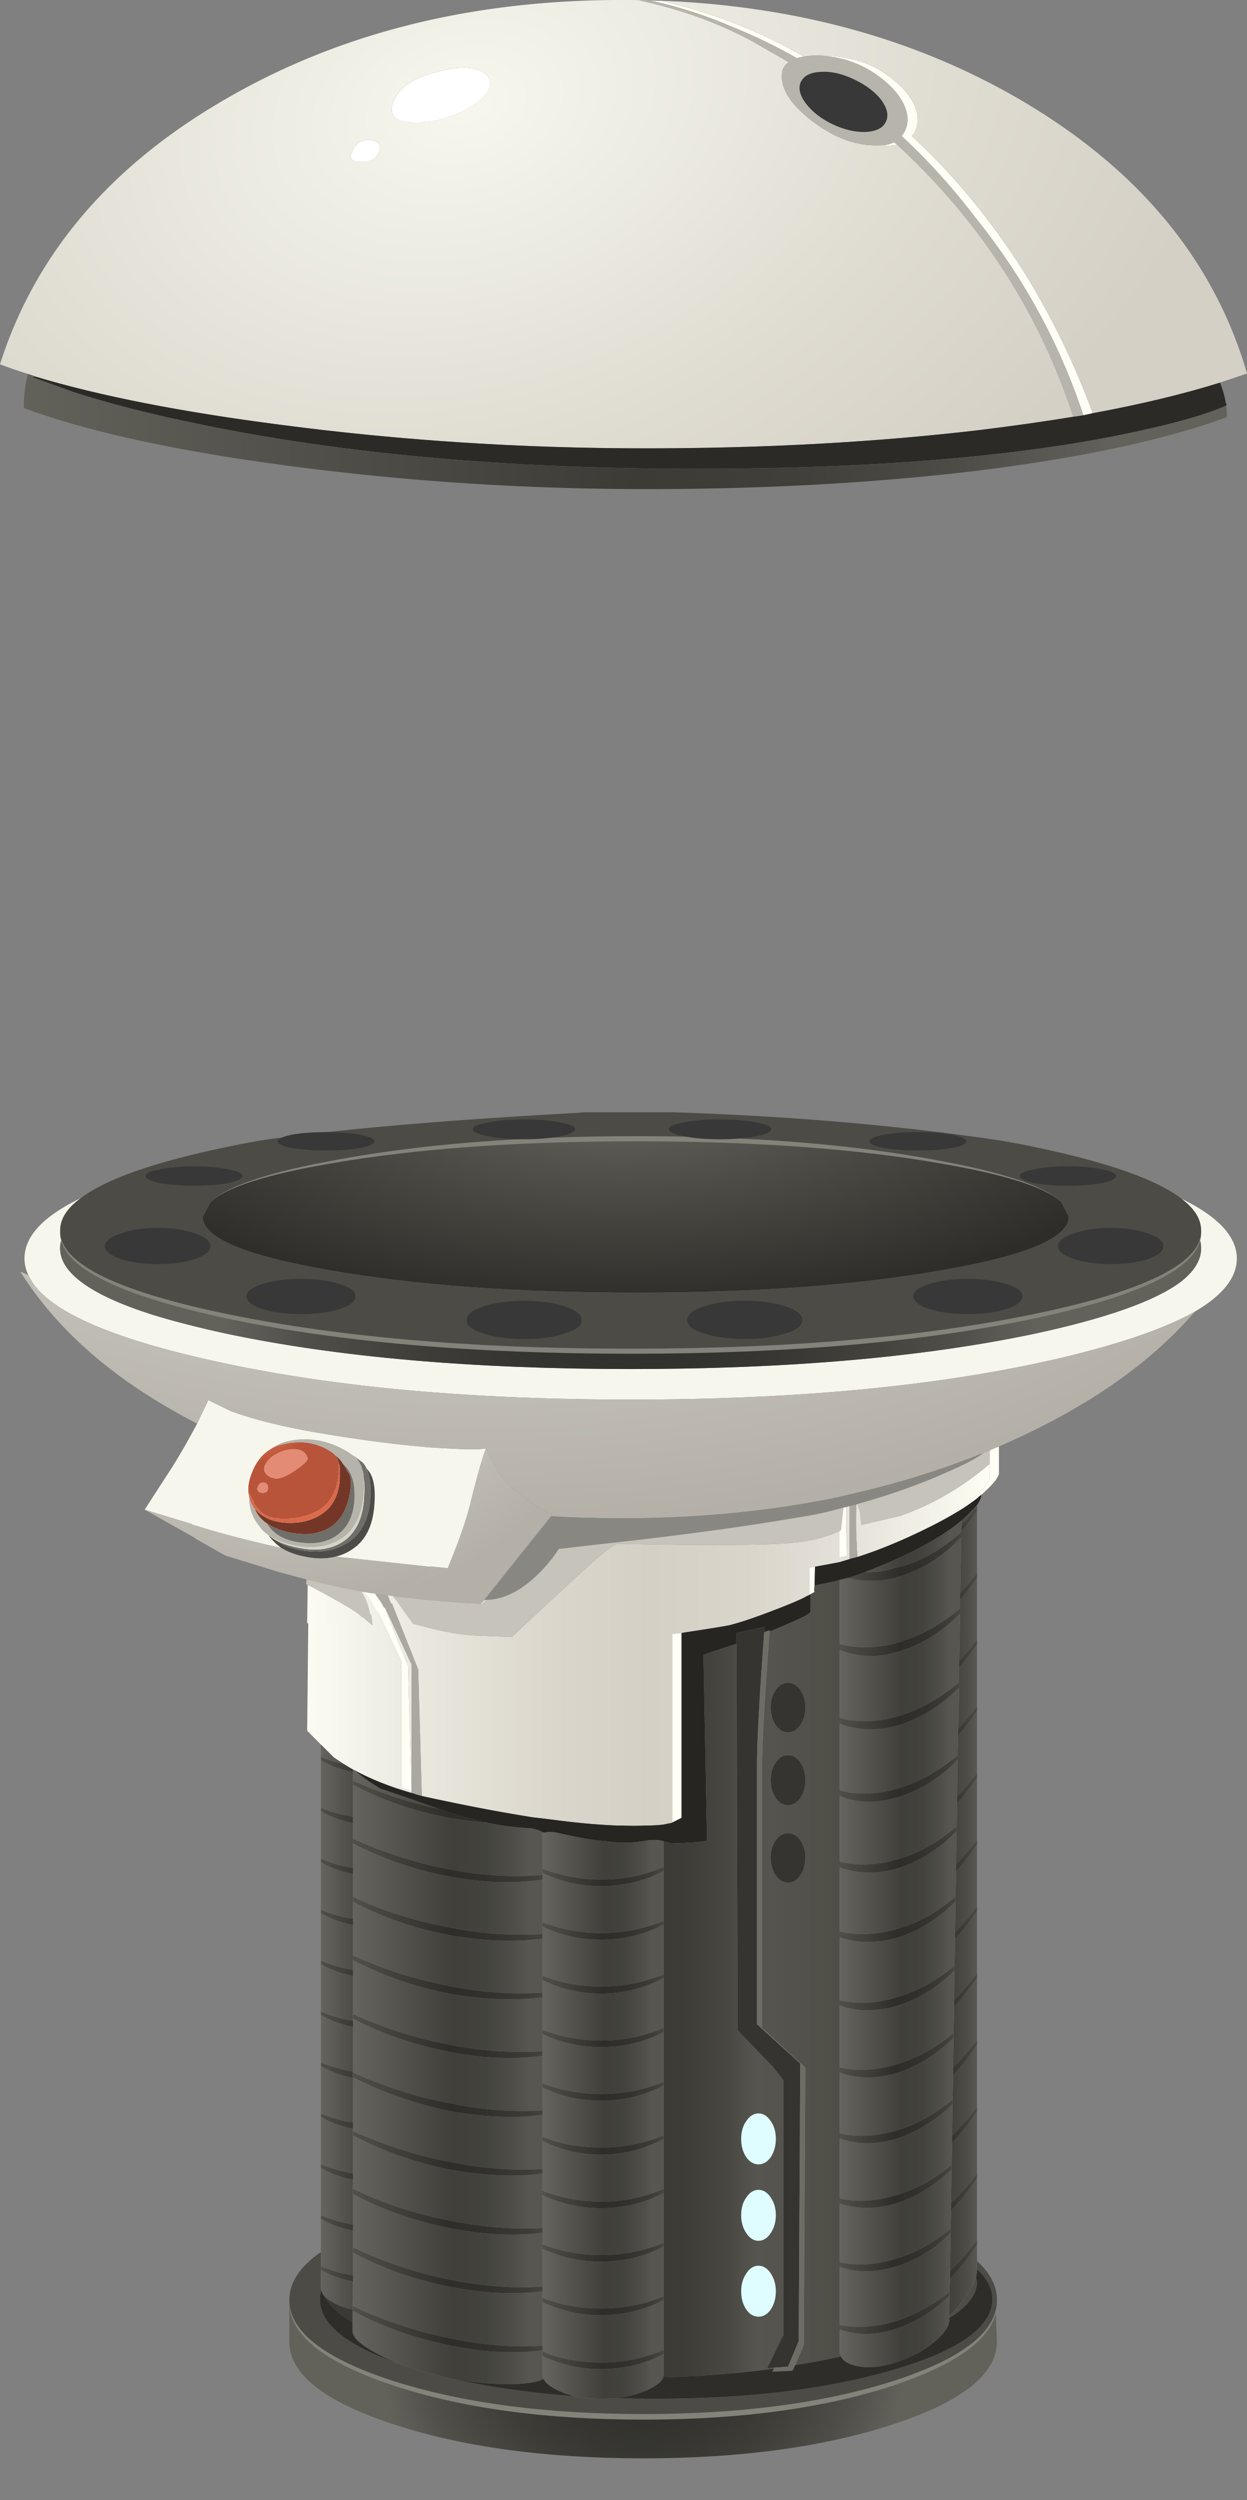 <svg xmlns="http://www.w3.org/2000/svg" viewBox="0 0 122.4 245.35"><rect x="0" y="0" width="122.4" height="245.35" fill="#808080" stroke="none"/><defs><linearGradient id="ab" y2="2892.2" gradientUnits="userSpaceOnUse" x2="-1445.6" gradientTransform="matrix(.669 .439 0 .957 1045.2 -2096.7)" y1="2892.2" x1="-1462.2"><stop offset="0" stop-color="#62615a"/><stop offset=".51" stop-color="#2f2d29"/><stop offset=".651" stop-color="#33312d"/><stop offset=".78" stop-color="#3e3c37"/><stop offset=".91" stop-color="#514f49"/><stop offset="1" stop-color="#62615a"/></linearGradient><linearGradient id="aP" y2="-48.3" gradientUnits="userSpaceOnUse" x2="120.59" gradientTransform="matrix(.8 0 0 .8 -18.84 108.96)" y1="-48.3" x1="53.612"><stop offset="0" stop-color="#fcfcf2"/><stop offset=".172" stop-color="#e9e7dd"/><stop offset=".361" stop-color="#dad6cc"/><stop offset=".502" stop-color="#d4d0c6"/><stop offset=".643" stop-color="#d9d5cb"/><stop offset=".808" stop-color="#e6e3da"/><stop offset=".984" stop-color="#fbfbf2"/><stop offset=".988" stop-color="#fcfcf2"/><stop offset="1" stop-color="#fcfcf2"/></linearGradient><linearGradient id="aB" y2="-1809" gradientUnits="userSpaceOnUse" x2="-52.318" gradientTransform="matrix(.787 -.144 0 .813 87.68 1474.8)" y1="-1809" x1="-81.268"><stop offset="0" stop-color="#62615a"/><stop offset=".51" stop-color="#2f2d29"/><stop offset=".651" stop-color="#33312d"/><stop offset=".78" stop-color="#3e3c37"/><stop offset=".91" stop-color="#514f49"/><stop offset="1" stop-color="#62615a"/></linearGradient><linearGradient id="aA" y2="-223.15" gradientUnits="userSpaceOnUse" x2="66.85" gradientTransform="matrix(.8 0 0 .8 -18.84 196.28)" y1="-223.15" x1="52.55"><stop offset="0" stop-color="#62615a"/><stop offset=".51" stop-color="#2f2d29"/><stop offset=".651" stop-color="#33312d"/><stop offset=".78" stop-color="#3e3c37"/><stop offset=".91" stop-color="#514f49"/><stop offset="1" stop-color="#62615a"/></linearGradient><linearGradient id="az" y2="-1804.8" gradientUnits="userSpaceOnUse" x2="-52.564" gradientTransform="matrix(.787 -.144 0 .813 87.856 1475.9)" y1="-1804.8" x1="-81.49"><stop offset="0" stop-color="#62615a"/><stop offset=".51" stop-color="#2f2d29"/><stop offset=".651" stop-color="#33312d"/><stop offset=".78" stop-color="#3e3c37"/><stop offset=".91" stop-color="#514f49"/><stop offset="1" stop-color="#62615a"/></linearGradient><linearGradient id="ay" y2="-218.15" gradientUnits="userSpaceOnUse" x2="66.85" gradientTransform="matrix(.8 0 0 .8 -18.84 196.28)" y1="-218.15" x1="52.55"><stop offset="0" stop-color="#62615a"/><stop offset=".51" stop-color="#2f2d29"/><stop offset=".651" stop-color="#33312d"/><stop offset=".78" stop-color="#3e3c37"/><stop offset=".91" stop-color="#514f49"/><stop offset="1" stop-color="#62615a"/></linearGradient><linearGradient id="o" y2="-161.41" gradientUnits="userSpaceOnUse" x2="120.7" gradientTransform="matrix(.8 0 0 .8 -18.84 196.28)" y1="-161.41" x1="53.7"><stop offset="0" stop-color="#fcfcf2"/><stop offset=".172" stop-color="#e9e7dd"/><stop offset=".361" stop-color="#dad6cc"/><stop offset=".502" stop-color="#d4d0c6"/><stop offset=".643" stop-color="#d9d5cb"/><stop offset=".808" stop-color="#e6e3da"/><stop offset=".984" stop-color="#fbfbf2"/><stop offset=".988" stop-color="#fcfcf2"/><stop offset="1" stop-color="#fcfcf2"/></linearGradient><linearGradient id="p" y2="-198.92" gradientUnits="userSpaceOnUse" x2="64.675" gradientTransform="matrix(.8 0 0 .8 -18.84 196.28)" y1="-198.92" x1="55.025"><stop offset="0" stop-color="#65645e"/><stop offset=".51" stop-color="#403f3a"/><stop offset=".674" stop-color="#43433e"/><stop offset=".831" stop-color="#4f4e49"/><stop offset=".902" stop-color="#575650"/><stop offset="1" stop-color="#575650"/></linearGradient><linearGradient id="q" y2="-173.15" gradientUnits="userSpaceOnUse" x2="66.85" gradientTransform="matrix(.8 0 0 .8 -18.84 196.28)" y1="-173.15" x1="52.55"><stop offset="0" stop-color="#62615a"/><stop offset=".51" stop-color="#2f2d29"/><stop offset=".651" stop-color="#33312d"/><stop offset=".78" stop-color="#3e3c37"/><stop offset=".91" stop-color="#514f49"/><stop offset="1" stop-color="#62615a"/></linearGradient><linearGradient id="r" y2="-1764" gradientUnits="userSpaceOnUse" x2="-53.307" gradientTransform="matrix(.787 -.145 0 .813 88.408 1479.5)" y1="-1764" x1="-82.159"><stop offset="0" stop-color="#62615a"/><stop offset=".51" stop-color="#2f2d29"/><stop offset=".651" stop-color="#33312d"/><stop offset=".78" stop-color="#3e3c37"/><stop offset=".91" stop-color="#514f49"/><stop offset="1" stop-color="#62615a"/></linearGradient><linearGradient id="s" y2="-1783.4" gradientUnits="userSpaceOnUse" x2="-56.5" gradientTransform="matrix(.787 -.144 0 .813 87.52 1473.7)" y1="-1783.4" x1="-76.045"><stop offset="0" stop-color="#65645e"/><stop offset=".51" stop-color="#403f3a"/><stop offset=".674" stop-color="#43433e"/><stop offset=".831" stop-color="#4f4e49"/><stop offset=".902" stop-color="#575650"/><stop offset="1" stop-color="#575650"/></linearGradient><linearGradient id="t" y2="-178.15" gradientUnits="userSpaceOnUse" x2="66.85" gradientTransform="matrix(.8 0 0 .8 -18.84 196.28)" y1="-178.15" x1="52.55"><stop offset="0" stop-color="#62615a"/><stop offset=".51" stop-color="#2f2d29"/><stop offset=".651" stop-color="#33312d"/><stop offset=".78" stop-color="#3e3c37"/><stop offset=".91" stop-color="#514f49"/><stop offset="1" stop-color="#62615a"/></linearGradient><linearGradient id="u" y2="-183.15" gradientUnits="userSpaceOnUse" x2="66.85" gradientTransform="matrix(.8 0 0 .8 -18.84 196.28)" y1="-183.15" x1="52.55"><stop offset="0" stop-color="#62615a"/><stop offset=".51" stop-color="#2f2d29"/><stop offset=".651" stop-color="#33312d"/><stop offset=".78" stop-color="#3e3c37"/><stop offset=".91" stop-color="#514f49"/><stop offset="1" stop-color="#62615a"/></linearGradient><linearGradient id="v" y2="-1768.2" gradientUnits="userSpaceOnUse" x2="-53.058" gradientTransform="matrix(.787 -.145 0 .813 88.224 1478.3)" y1="-1768.2" x1="-81.935"><stop offset="0" stop-color="#62615a"/><stop offset=".51" stop-color="#2f2d29"/><stop offset=".651" stop-color="#33312d"/><stop offset=".78" stop-color="#3e3c37"/><stop offset=".91" stop-color="#514f49"/><stop offset="1" stop-color="#62615a"/></linearGradient><linearGradient id="w" y2="-188.15" gradientUnits="userSpaceOnUse" x2="66.85" gradientTransform="matrix(.8 0 0 .8 -18.84 196.28)" y1="-188.15" x1="52.55"><stop offset="0" stop-color="#62615a"/><stop offset=".51" stop-color="#2f2d29"/><stop offset=".651" stop-color="#33312d"/><stop offset=".78" stop-color="#3e3c37"/><stop offset=".91" stop-color="#514f49"/><stop offset="1" stop-color="#62615a"/></linearGradient><linearGradient id="x" y2="-1773.8" gradientUnits="userSpaceOnUse" x2="-53.058" gradientTransform="matrix(.787 -.145 0 .813 88.224 1478.3)" y1="-1773.8" x1="-81.935"><stop offset="0" stop-color="#62615a"/><stop offset=".51" stop-color="#2f2d29"/><stop offset=".651" stop-color="#33312d"/><stop offset=".78" stop-color="#3e3c37"/><stop offset=".91" stop-color="#514f49"/><stop offset="1" stop-color="#62615a"/></linearGradient><linearGradient id="y" y2="-198.15" gradientUnits="userSpaceOnUse" x2="66.85" gradientTransform="matrix(.8 0 0 .8 -18.84 196.28)" y1="-198.15" x1="52.55"><stop offset="0" stop-color="#62615a"/><stop offset=".51" stop-color="#2f2d29"/><stop offset=".651" stop-color="#33312d"/><stop offset=".78" stop-color="#3e3c37"/><stop offset=".91" stop-color="#514f49"/><stop offset="1" stop-color="#62615a"/></linearGradient><linearGradient id="z" y2="-193.15" gradientUnits="userSpaceOnUse" x2="66.85" gradientTransform="matrix(.8 0 0 .8 -18.84 196.28)" y1="-193.15" x1="52.55"><stop offset="0" stop-color="#62615a"/><stop offset=".51" stop-color="#2f2d29"/><stop offset=".651" stop-color="#33312d"/><stop offset=".78" stop-color="#3e3c37"/><stop offset=".91" stop-color="#514f49"/><stop offset="1" stop-color="#62615a"/></linearGradient><linearGradient id="A" y2="-1783.6" gradientUnits="userSpaceOnUse" x2="-52.811" gradientTransform="matrix(.787 -.145 0 .813 88.04 1477.1)" y1="-1783.6" x1="-81.712"><stop offset="0" stop-color="#62615a"/><stop offset=".51" stop-color="#2f2d29"/><stop offset=".651" stop-color="#33312d"/><stop offset=".78" stop-color="#3e3c37"/><stop offset=".91" stop-color="#514f49"/><stop offset="1" stop-color="#62615a"/></linearGradient><linearGradient id="B" y2="-1779.5" gradientUnits="userSpaceOnUse" x2="-53.058" gradientTransform="matrix(.787 -.145 0 .813 88.224 1478.3)" y1="-1779.5" x1="-81.935"><stop offset="0" stop-color="#62615a"/><stop offset=".51" stop-color="#2f2d29"/><stop offset=".651" stop-color="#33312d"/><stop offset=".78" stop-color="#3e3c37"/><stop offset=".91" stop-color="#514f49"/><stop offset="1" stop-color="#62615a"/></linearGradient><linearGradient id="C" y2="-207.59" gradientUnits="userSpaceOnUse" x2="88.7" gradientTransform="matrix(.8 0 0 .8 -18.84 196.28)" y1="-207.59" x1="76.8"><stop offset="0" stop-color="#65645e"/><stop offset=".51" stop-color="#403f3a"/><stop offset=".674" stop-color="#43433e"/><stop offset=".831" stop-color="#4f4e49"/><stop offset=".902" stop-color="#575650"/><stop offset="1" stop-color="#575650"/></linearGradient><linearGradient id="D" y2="-184.15" gradientUnits="userSpaceOnUse" x2="91.362" gradientTransform="matrix(.8 0 0 .8 -18.84 196.28)" y1="-184.15" x1="73.737"><stop offset="0" stop-color="#62615a"/><stop offset=".51" stop-color="#2f2d29"/><stop offset=".651" stop-color="#33312d"/><stop offset=".78" stop-color="#3e3c37"/><stop offset=".91" stop-color="#514f49"/><stop offset="1" stop-color="#62615a"/></linearGradient><linearGradient id="E" y2="-189.42" gradientUnits="userSpaceOnUse" x2="91.362" gradientTransform="matrix(.8 0 0 .8 -18.84 196.28)" y1="-189.42" x1="73.737"><stop offset="0" stop-color="#62615a"/><stop offset=".51" stop-color="#2f2d29"/><stop offset=".651" stop-color="#33312d"/><stop offset=".78" stop-color="#3e3c37"/><stop offset=".91" stop-color="#514f49"/><stop offset="1" stop-color="#62615a"/></linearGradient><linearGradient id="F" y2="-194.7" gradientUnits="userSpaceOnUse" x2="91.362" gradientTransform="matrix(.8 0 0 .8 -18.84 196.28)" y1="-194.7" x1="73.737"><stop offset="0" stop-color="#62615a"/><stop offset=".51" stop-color="#2f2d29"/><stop offset=".651" stop-color="#33312d"/><stop offset=".78" stop-color="#3e3c37"/><stop offset=".91" stop-color="#514f49"/><stop offset="1" stop-color="#62615a"/></linearGradient><linearGradient id="G" y2="2900.7" gradientUnits="userSpaceOnUse" x2="-1438.4" gradientTransform="matrix(.669 .438 0 .956 1039.6 -2096.1)" y1="2900.7" x1="-1449.6"><stop offset="0" stop-color="#65645e"/><stop offset=".51" stop-color="#403f3a"/><stop offset=".674" stop-color="#43433e"/><stop offset=".831" stop-color="#4f4e49"/><stop offset=".902" stop-color="#575650"/><stop offset="1" stop-color="#575650"/></linearGradient><linearGradient id="H" y2="2936.2" gradientUnits="userSpaceOnUse" x2="-1445.6" gradientTransform="matrix(.669 .439 0 .957 1045.2 -2096.7)" y1="2936.2" x1="-1462.2"><stop offset="0" stop-color="#62615a"/><stop offset=".51" stop-color="#2f2d29"/><stop offset=".651" stop-color="#33312d"/><stop offset=".78" stop-color="#3e3c37"/><stop offset=".91" stop-color="#514f49"/><stop offset="1" stop-color="#62615a"/></linearGradient><linearGradient id="I" y2="-190.75" gradientUnits="userSpaceOnUse" x2="117.94" gradientTransform="matrix(.8 0 0 .8 -18.84 196.28)" y1="-190.75" x1="105.96"><stop offset="0" stop-color="#65645e"/><stop offset=".51" stop-color="#403f3a"/><stop offset=".674" stop-color="#43433e"/><stop offset=".831" stop-color="#4f4e49"/><stop offset=".902" stop-color="#575650"/><stop offset="1" stop-color="#575650"/></linearGradient><linearGradient id="J" y2="-152.75" gradientUnits="userSpaceOnUse" x2="120.61" gradientTransform="matrix(.8 0 0 .8 -18.84 196.28)" y1="-152.75" x1="102.89"><stop offset="0" stop-color="#62615a"/><stop offset=".51" stop-color="#2f2d29"/><stop offset=".651" stop-color="#33312d"/><stop offset=".78" stop-color="#3e3c37"/><stop offset=".91" stop-color="#514f49"/><stop offset="1" stop-color="#62615a"/></linearGradient><linearGradient id="K" y2="2930.7" gradientUnits="userSpaceOnUse" x2="-1445.6" gradientTransform="matrix(.669 .439 0 .957 1045.2 -2096.7)" y1="2930.7" x1="-1462.2"><stop offset="0" stop-color="#62615a"/><stop offset=".51" stop-color="#2f2d29"/><stop offset=".651" stop-color="#33312d"/><stop offset=".78" stop-color="#3e3c37"/><stop offset=".91" stop-color="#514f49"/><stop offset="1" stop-color="#62615a"/></linearGradient><linearGradient id="L" y2="-160.18" gradientUnits="userSpaceOnUse" x2="120.47" gradientTransform="matrix(.8 0 0 .8 -18.84 196.28)" y1="-160.18" x1="102.92"><stop offset="0" stop-color="#62615a"/><stop offset=".51" stop-color="#2f2d29"/><stop offset=".651" stop-color="#33312d"/><stop offset=".78" stop-color="#3e3c37"/><stop offset=".91" stop-color="#514f49"/><stop offset="1" stop-color="#62615a"/></linearGradient><linearGradient id="M" y2="-194.17" gradientUnits="userSpaceOnUse" x2="107.1" gradientTransform="matrix(.8 0 0 .8 -18.84 196.28)" y1="-194.17" x1="87.2"><stop offset="0" stop-color="#3a3934"/><stop offset=".204" stop-color="#3e3d38"/><stop offset=".4" stop-color="#4a4843"/><stop offset=".533" stop-color="#565550"/><stop offset="1" stop-color="#4e4d46"/></linearGradient><linearGradient id="N" y2="-167.4" gradientUnits="userSpaceOnUse" x2="120.34" gradientTransform="matrix(.8 0 0 .8 -18.84 196.28)" y1="-167.4" x1="102.96"><stop offset="0" stop-color="#62615a"/><stop offset=".51" stop-color="#2f2d29"/><stop offset=".651" stop-color="#33312d"/><stop offset=".78" stop-color="#3e3c37"/><stop offset=".91" stop-color="#514f49"/><stop offset="1" stop-color="#62615a"/></linearGradient><linearGradient id="O" y2="2925.2" gradientUnits="userSpaceOnUse" x2="-1445.6" gradientTransform="matrix(.669 .439 0 .957 1045.2 -2096.7)" y1="2925.2" x1="-1462.2"><stop offset="0" stop-color="#62615a"/><stop offset=".51" stop-color="#2f2d29"/><stop offset=".651" stop-color="#33312d"/><stop offset=".78" stop-color="#3e3c37"/><stop offset=".91" stop-color="#514f49"/><stop offset="1" stop-color="#62615a"/></linearGradient><linearGradient id="P" y2="2919.7" gradientUnits="userSpaceOnUse" x2="-1445.6" gradientTransform="matrix(.669 .439 0 .957 1045.2 -2096.7)" y1="2919.7" x1="-1462.2"><stop offset="0" stop-color="#62615a"/><stop offset=".51" stop-color="#2f2d29"/><stop offset=".651" stop-color="#33312d"/><stop offset=".78" stop-color="#3e3c37"/><stop offset=".91" stop-color="#514f49"/><stop offset="1" stop-color="#62615a"/></linearGradient><linearGradient id="Q" y2="-174.51" gradientUnits="userSpaceOnUse" x2="120.16" gradientTransform="matrix(.8 0 0 .8 -18.84 196.28)" y1="-174.51" x1="102.94"><stop offset="0" stop-color="#62615a"/><stop offset=".51" stop-color="#2f2d29"/><stop offset=".651" stop-color="#33312d"/><stop offset=".78" stop-color="#3e3c37"/><stop offset=".91" stop-color="#514f49"/><stop offset="1" stop-color="#62615a"/></linearGradient><linearGradient id="R" y2="2914.2" gradientUnits="userSpaceOnUse" x2="-1445.6" gradientTransform="matrix(.669 .439 0 .957 1045.2 -2096.7)" y1="2914.2" x1="-1462.2"><stop offset="0" stop-color="#62615a"/><stop offset=".51" stop-color="#2f2d29"/><stop offset=".651" stop-color="#33312d"/><stop offset=".78" stop-color="#3e3c37"/><stop offset=".91" stop-color="#514f49"/><stop offset="1" stop-color="#62615a"/></linearGradient><linearGradient id="S" y2="2908.7" gradientUnits="userSpaceOnUse" x2="-1445.6" gradientTransform="matrix(.669 .439 0 .957 1045.2 -2096.7)" y1="2908.7" x1="-1462.2"><stop offset="0" stop-color="#62615a"/><stop offset=".51" stop-color="#2f2d29"/><stop offset=".651" stop-color="#33312d"/><stop offset=".78" stop-color="#3e3c37"/><stop offset=".91" stop-color="#514f49"/><stop offset="1" stop-color="#62615a"/></linearGradient><linearGradient id="T" y2="-181.51" gradientUnits="userSpaceOnUse" x2="120.03" gradientTransform="matrix(.8 0 0 .8 -18.84 196.28)" y1="-181.51" x1="102.98"><stop offset="0" stop-color="#62615a"/><stop offset=".51" stop-color="#2f2d29"/><stop offset=".651" stop-color="#33312d"/><stop offset=".78" stop-color="#3e3c37"/><stop offset=".91" stop-color="#514f49"/><stop offset="1" stop-color="#62615a"/></linearGradient><linearGradient id="U" y2="-195.09" gradientUnits="userSpaceOnUse" x2="119.77" gradientTransform="matrix(.8 0 0 .8 -18.84 196.28)" y1="-195.09" x1="103.02"><stop offset="0" stop-color="#62615a"/><stop offset=".51" stop-color="#2f2d29"/><stop offset=".651" stop-color="#33312d"/><stop offset=".78" stop-color="#3e3c37"/><stop offset=".91" stop-color="#514f49"/><stop offset="1" stop-color="#62615a"/></linearGradient><linearGradient id="V" y2="-188.34" gradientUnits="userSpaceOnUse" x2="119.9" gradientTransform="matrix(.8 0 0 .8 -18.84 196.28)" y1="-188.34" x1="103"><stop offset="0" stop-color="#62615a"/><stop offset=".51" stop-color="#2f2d29"/><stop offset=".651" stop-color="#33312d"/><stop offset=".78" stop-color="#3e3c37"/><stop offset=".91" stop-color="#514f49"/><stop offset="1" stop-color="#62615a"/></linearGradient><linearGradient id="W" y2="2903.2" gradientUnits="userSpaceOnUse" x2="-1445.6" gradientTransform="matrix(.669 .439 0 .957 1045.2 -2096.7)" y1="2903.2" x1="-1462.2"><stop offset="0" stop-color="#62615a"/><stop offset=".51" stop-color="#2f2d29"/><stop offset=".651" stop-color="#33312d"/><stop offset=".78" stop-color="#3e3c37"/><stop offset=".91" stop-color="#514f49"/><stop offset="1" stop-color="#62615a"/></linearGradient><linearGradient id="X" y2="2897.7" gradientUnits="userSpaceOnUse" x2="-1445.6" gradientTransform="matrix(.669 .439 0 .957 1045.2 -2096.7)" y1="2897.7" x1="-1462.2"><stop offset="0" stop-color="#62615a"/><stop offset=".51" stop-color="#2f2d29"/><stop offset=".651" stop-color="#33312d"/><stop offset=".78" stop-color="#3e3c37"/><stop offset=".91" stop-color="#514f49"/><stop offset="1" stop-color="#62615a"/></linearGradient><linearGradient id="ax" y2="-213.15" gradientUnits="userSpaceOnUse" x2="66.85" gradientTransform="matrix(.8 0 0 .8 -18.84 196.28)" y1="-213.15" x1="52.55"><stop offset="0" stop-color="#62615a"/><stop offset=".51" stop-color="#2f2d29"/><stop offset=".651" stop-color="#33312d"/><stop offset=".78" stop-color="#3e3c37"/><stop offset=".91" stop-color="#514f49"/><stop offset="1" stop-color="#62615a"/></linearGradient><linearGradient id="aw" y2="-208.15" gradientUnits="userSpaceOnUse" x2="66.85" gradientTransform="matrix(.8 0 0 .8 -18.84 196.28)" y1="-208.15" x1="52.55"><stop offset="0" stop-color="#62615a"/><stop offset=".51" stop-color="#2f2d29"/><stop offset=".651" stop-color="#33312d"/><stop offset=".78" stop-color="#3e3c37"/><stop offset=".91" stop-color="#514f49"/><stop offset="1" stop-color="#62615a"/></linearGradient><linearGradient id="av" y2="-203.15" gradientUnits="userSpaceOnUse" x2="66.85" gradientTransform="matrix(.8 0 0 .8 -18.84 196.28)" y1="-203.15" x1="52.55"><stop offset="0" stop-color="#62615a"/><stop offset=".51" stop-color="#2f2d29"/><stop offset=".651" stop-color="#33312d"/><stop offset=".78" stop-color="#3e3c37"/><stop offset=".91" stop-color="#514f49"/><stop offset="1" stop-color="#62615a"/></linearGradient><linearGradient id="au" y2="-1799.1" gradientUnits="userSpaceOnUse" x2="-52.564" gradientTransform="matrix(.787 -.144 0 .813 87.856 1475.9)" y1="-1799.1" x1="-81.49"><stop offset="0" stop-color="#62615a"/><stop offset=".51" stop-color="#2f2d29"/><stop offset=".651" stop-color="#33312d"/><stop offset=".78" stop-color="#3e3c37"/><stop offset=".91" stop-color="#514f49"/><stop offset="1" stop-color="#62615a"/></linearGradient><linearGradient id="at" y2="-1793.5" gradientUnits="userSpaceOnUse" x2="-52.564" gradientTransform="matrix(.787 -.144 0 .813 87.856 1475.9)" y1="-1793.5" x1="-81.49"><stop offset="0" stop-color="#62615a"/><stop offset=".51" stop-color="#2f2d29"/><stop offset=".651" stop-color="#33312d"/><stop offset=".78" stop-color="#3e3c37"/><stop offset=".91" stop-color="#514f49"/><stop offset="1" stop-color="#62615a"/></linearGradient><linearGradient id="j" y2="-42.35" gradientUnits="userSpaceOnUse" x2="143.97" gradientTransform="matrix(.8 0 0 .8 -18.84 196.28)" y1="-42.35" x1="25.895"><stop offset="0" stop-color="#62615a"/><stop offset=".51" stop-color="#3c3b36"/><stop offset=".639" stop-color="#403f3a"/><stop offset=".761" stop-color="#4c4a45"/><stop offset=".882" stop-color="#5f5d57"/><stop offset=".902" stop-color="#62615a"/><stop offset="1" stop-color="#62615a"/></linearGradient><linearGradient id="ac" y2="-201.69" gradientUnits="userSpaceOnUse" x2="119.65" gradientTransform="matrix(.8 0 0 .8 -18.84 196.28)" y1="-201.69" x1="103.05"><stop offset="0" stop-color="#62615a"/><stop offset=".51" stop-color="#2f2d29"/><stop offset=".651" stop-color="#33312d"/><stop offset=".78" stop-color="#3e3c37"/><stop offset=".91" stop-color="#514f49"/><stop offset="1" stop-color="#62615a"/></linearGradient><linearGradient id="ad" y2="-208.19" gradientUnits="userSpaceOnUse" x2="119.53" gradientTransform="matrix(.8 0 0 .8 -18.84 196.28)" y1="-208.19" x1="103.08"><stop offset="0" stop-color="#62615a"/><stop offset=".51" stop-color="#2f2d29"/><stop offset=".651" stop-color="#33312d"/><stop offset=".78" stop-color="#3e3c37"/><stop offset=".91" stop-color="#514f49"/><stop offset="1" stop-color="#62615a"/></linearGradient><linearGradient id="ae" y2="2886.7" gradientUnits="userSpaceOnUse" x2="-1445.6" gradientTransform="matrix(.669 .439 0 .957 1045.2 -2096.7)" y1="2886.7" x1="-1462.2"><stop offset="0" stop-color="#62615a"/><stop offset=".51" stop-color="#2f2d29"/><stop offset=".651" stop-color="#33312d"/><stop offset=".78" stop-color="#3e3c37"/><stop offset=".91" stop-color="#514f49"/><stop offset="1" stop-color="#62615a"/></linearGradient><linearGradient id="af" y2="-220.79" gradientUnits="userSpaceOnUse" x2="119.28" gradientTransform="matrix(.8 0 0 .8 -18.84 196.28)" y1="-220.79" x1="103.12"><stop offset="0" stop-color="#62615a"/><stop offset=".51" stop-color="#2f2d29"/><stop offset=".651" stop-color="#33312d"/><stop offset=".78" stop-color="#3e3c37"/><stop offset=".91" stop-color="#514f49"/><stop offset="1" stop-color="#62615a"/></linearGradient><linearGradient id="ag" y2="-214.56" gradientUnits="userSpaceOnUse" x2="119.4" gradientTransform="matrix(.8 0 0 .8 -18.84 196.28)" y1="-214.56" x1="103.1"><stop offset="0" stop-color="#62615a"/><stop offset=".51" stop-color="#2f2d29"/><stop offset=".651" stop-color="#33312d"/><stop offset=".78" stop-color="#3e3c37"/><stop offset=".91" stop-color="#514f49"/><stop offset="1" stop-color="#62615a"/></linearGradient><linearGradient id="ah" y2="2881.3" gradientUnits="userSpaceOnUse" x2="-1445.6" gradientTransform="matrix(.669 .439 0 .957 1045.2 -2096.7)" y1="2881.3" x1="-1462.2"><stop offset="0" stop-color="#62615a"/><stop offset=".51" stop-color="#2f2d29"/><stop offset=".651" stop-color="#33312d"/><stop offset=".78" stop-color="#3e3c37"/><stop offset=".91" stop-color="#514f49"/><stop offset="1" stop-color="#62615a"/></linearGradient><linearGradient id="ai" y2="2875.8" gradientUnits="userSpaceOnUse" x2="-1445.6" gradientTransform="matrix(.669 .439 0 .957 1045.2 -2096.7)" y1="2875.8" x1="-1462.2"><stop offset="0" stop-color="#62615a"/><stop offset=".51" stop-color="#2f2d29"/><stop offset=".651" stop-color="#33312d"/><stop offset=".78" stop-color="#3e3c37"/><stop offset=".91" stop-color="#514f49"/><stop offset="1" stop-color="#62615a"/></linearGradient><linearGradient id="aj" y2="-199.95" gradientUnits="userSpaceOnUse" x2="91.362" gradientTransform="matrix(.8 0 0 .8 -18.84 196.28)" y1="-199.95" x1="73.737"><stop offset="0" stop-color="#62615a"/><stop offset=".51" stop-color="#2f2d29"/><stop offset=".651" stop-color="#33312d"/><stop offset=".78" stop-color="#3e3c37"/><stop offset=".91" stop-color="#514f49"/><stop offset="1" stop-color="#62615a"/></linearGradient><linearGradient id="ak" y2="-205.22" gradientUnits="userSpaceOnUse" x2="91.362" gradientTransform="matrix(.8 0 0 .8 -18.84 196.28)" y1="-205.22" x1="73.737"><stop offset="0" stop-color="#62615a"/><stop offset=".51" stop-color="#2f2d29"/><stop offset=".651" stop-color="#33312d"/><stop offset=".78" stop-color="#3e3c37"/><stop offset=".91" stop-color="#514f49"/><stop offset="1" stop-color="#62615a"/></linearGradient><linearGradient id="al" y2="-210.5" gradientUnits="userSpaceOnUse" x2="91.362" gradientTransform="matrix(.8 0 0 .8 -18.84 196.28)" y1="-210.5" x1="73.737"><stop offset="0" stop-color="#62615a"/><stop offset=".51" stop-color="#2f2d29"/><stop offset=".651" stop-color="#33312d"/><stop offset=".78" stop-color="#3e3c37"/><stop offset=".91" stop-color="#514f49"/><stop offset="1" stop-color="#62615a"/></linearGradient><linearGradient id="am" y2="-215.75" gradientUnits="userSpaceOnUse" x2="91.362" gradientTransform="matrix(.8 0 0 .8 -18.84 196.28)" y1="-215.75" x1="73.737"><stop offset="0" stop-color="#62615a"/><stop offset=".51" stop-color="#2f2d29"/><stop offset=".651" stop-color="#33312d"/><stop offset=".78" stop-color="#3e3c37"/><stop offset=".91" stop-color="#514f49"/><stop offset="1" stop-color="#62615a"/></linearGradient><linearGradient id="an" y2="-221.03" gradientUnits="userSpaceOnUse" x2="91.362" gradientTransform="matrix(.8 0 0 .8 -18.84 196.28)" y1="-221.03" x1="73.737"><stop offset="0" stop-color="#62615a"/><stop offset=".51" stop-color="#2f2d29"/><stop offset=".651" stop-color="#33312d"/><stop offset=".78" stop-color="#3e3c37"/><stop offset=".91" stop-color="#514f49"/><stop offset="1" stop-color="#62615a"/></linearGradient><linearGradient id="ao" y2="-226.28" gradientUnits="userSpaceOnUse" x2="91.362" gradientTransform="matrix(.8 0 0 .8 -18.84 196.28)" y1="-226.28" x1="73.737"><stop offset="0" stop-color="#62615a"/><stop offset=".51" stop-color="#2f2d29"/><stop offset=".651" stop-color="#33312d"/><stop offset=".78" stop-color="#3e3c37"/><stop offset=".91" stop-color="#514f49"/><stop offset="1" stop-color="#62615a"/></linearGradient><linearGradient id="ap" y2="-231.55" gradientUnits="userSpaceOnUse" x2="91.362" gradientTransform="matrix(.8 0 0 .8 -18.84 196.28)" y1="-231.55" x1="73.737"><stop offset="0" stop-color="#62615a"/><stop offset=".51" stop-color="#2f2d29"/><stop offset=".651" stop-color="#33312d"/><stop offset=".78" stop-color="#3e3c37"/><stop offset=".91" stop-color="#514f49"/><stop offset="1" stop-color="#62615a"/></linearGradient><linearGradient id="aq" y2="-226.97" gradientUnits="userSpaceOnUse" x2="119.2" gradientTransform="matrix(.8 0 0 .8 -18.84 196.28)" y1="-226.97" x1="103.2"><stop offset="0" stop-color="#62615a"/><stop offset=".51" stop-color="#2f2d29"/><stop offset=".651" stop-color="#33312d"/><stop offset=".78" stop-color="#3e3c37"/><stop offset=".91" stop-color="#514f49"/><stop offset="1" stop-color="#62615a"/></linearGradient><linearGradient id="as" y2="-1789.3" gradientUnits="userSpaceOnUse" x2="-52.811" gradientTransform="matrix(.787 -.145 0 .813 88.04 1477.1)" y1="-1789.3" x1="-81.712"><stop offset="0" stop-color="#62615a"/><stop offset=".51" stop-color="#2f2d29"/><stop offset=".651" stop-color="#33312d"/><stop offset=".78" stop-color="#3e3c37"/><stop offset=".91" stop-color="#514f49"/><stop offset="1" stop-color="#62615a"/></linearGradient><radialGradient id="ar" gradientUnits="userSpaceOnUse" cy="-229.8" cx="86.675" gradientTransform="matrix(.8 0 0 -.8 -18.84 -171.4)" r="25.855"><stop offset="0" stop-color="#2e2d29"/><stop offset=".282" stop-color="#31312d"/><stop offset=".549" stop-color="#3d3c37"/><stop offset=".812" stop-color="#504e49"/><stop offset="1" stop-color="#62615a"/></radialGradient><radialGradient id="i" gradientUnits="userSpaceOnUse" cy="-8693.2" cx="-3121.5" gradientTransform="matrix(.533 -.597 -.919 -.519 -6288.8 -6187.3)" r="57.95"><stop offset="0" stop-color="#f7f7ee"/><stop offset=".616" stop-color="#dfdcd2"/><stop offset="1" stop-color="#d4d0c6"/></radialGradient><radialGradient id="aO" gradientUnits="userSpaceOnUse" cy="-6870.6" cx="-3221.7" gradientTransform="scale(.8 -.8) rotate(38.96 -11133.59 1096.764)" r="35.464"><stop offset="0" stop-color="#fcfcf2"/><stop offset=".349" stop-color="#dedcd3"/><stop offset=".769" stop-color="#bfbcb3"/><stop offset="1" stop-color="#b4b0a7"/></radialGradient><radialGradient id="b" gradientUnits="userSpaceOnUse" cy="-230.2" cx="90.775" r="45.458"><stop offset="0" stop-color="#fff" stop-opacity=".929"/><stop offset=".741" stop-color="#fff" stop-opacity=".467"/><stop offset=".745" stop-color="#fff" stop-opacity=".455"/><stop offset=".788" stop-color="#fff" stop-opacity=".251"/><stop offset=".835" stop-color="#fff" stop-opacity=".09"/><stop offset=".898" stop-color="#fff" stop-opacity=".023"/><stop offset="1" stop-color="#fff" stop-opacity="0"/></radialGradient><radialGradient id="aN" gradientUnits="userSpaceOnUse" cy="-12463" cx="-2386.6" gradientTransform="matrix(.304 -.74 -.74 -.304 -8470.8 -5478.7)" r="4.961"><stop offset="0" stop-color="#df6b4c"/><stop offset=".659" stop-color="#db694a"/><stop offset="1" stop-color="#d76749"/></radialGradient><radialGradient id="aM" gradientUnits="userSpaceOnUse" cy="-12473" cx="-2383.6" gradientTransform="matrix(.304 -.74 -.74 -.304 -8485.2 -5469.7)" r="5.796"><stop offset="0" stop-color="#df6b4c"/><stop offset=".314" stop-color="#db694a"/><stop offset=".608" stop-color="#d16345"/><stop offset=".898" stop-color="#c0593c"/><stop offset="1" stop-color="#b85439"/></radialGradient><radialGradient id="n" gradientUnits="userSpaceOnUse" cy="-122.5" cx="85.45" gradientTransform="matrix(.8 0 0 -.8 -18.84 .28)" r="40.475"><stop offset="0" stop-color="#2e2d29"/><stop offset=".282" stop-color="#31312d"/><stop offset=".549" stop-color="#3d3c37"/><stop offset=".812" stop-color="#504e49"/><stop offset="1" stop-color="#62615a"/></radialGradient><radialGradient id="m" gradientUnits="userSpaceOnUse" cy="-6955.4" cx="-3153" gradientTransform="matrix(.622 -.503 -.503 -.622 -1514.7 -5814)" r="35.464"><stop offset="0" stop-color="#fcfcf2"/><stop offset=".349" stop-color="#dedcd3"/><stop offset=".769" stop-color="#bfbcb3"/><stop offset="1" stop-color="#b4b0a7"/></radialGradient><radialGradient id="l" gradientUnits="userSpaceOnUse" cy="-6918.5" cx="-3765.4" gradientTransform="matrix(.622 -.503 -.853 -.367 -3522 -4309.2)" r="76.298"><stop offset="0" stop-color="#fcfcf2"/><stop offset=".349" stop-color="#dedcd3"/><stop offset=".769" stop-color="#bfbcb3"/><stop offset="1" stop-color="#b4b0a7"/></radialGradient><radialGradient id="k" gradientUnits="userSpaceOnUse" cy="-109.1" cx="84.65" gradientTransform="matrix(.8 0 0 -.28 -18.84 78.496)" r="54.013"><stop offset="0" stop-color="#62615a"/><stop offset="1" stop-color="#2e2d29"/></radialGradient><radialGradient id="aL" gradientUnits="userSpaceOnUse" cy="-6833.7" cx="-3878.7" gradientTransform="matrix(.622 -.503 -.853 -.367 -3379.2 -4335.1)" r="76.298"><stop offset="0" stop-color="#fcfcf2"/><stop offset=".349" stop-color="#dedcd3"/><stop offset=".769" stop-color="#bfbcb3"/><stop offset="1" stop-color="#b4b0a7"/></radialGradient><radialGradient id="aK" gradientUnits="userSpaceOnUse" cy="-57.933" cx="15953" r="4.525"><stop offset="0" stop-color="#9bfafe"/><stop offset="1" stop-color="#9bfafe"/></radialGradient><radialGradient id="d" gradientUnits="userSpaceOnUse" cy="-57.931" cx="15968" r="4.525"><stop offset="0" stop-color="#fff"/><stop offset=".847" stop-color="#fff" stop-opacity="0"/><stop offset="1" stop-color="#fff" stop-opacity="0"/></radialGradient><radialGradient id="h" gradientUnits="userSpaceOnUse" cy="-57.933" cx="15953" r="4.525"><stop offset="0" stop-color="#fff"/><stop offset=".847" stop-color="#fff" stop-opacity="0"/><stop offset="1" stop-color="#fff" stop-opacity="0"/></radialGradient><radialGradient id="aE" gradientUnits="userSpaceOnUse" cy="-57.931" cx="15968" r="4.525"><stop offset="0" stop-color="#9bfafe"/><stop offset="1" stop-color="#9bfafe"/></radialGradient><radialGradient id="aa" gradientUnits="userSpaceOnUse" cy="-230.2" cx="90.775" r="45.458"><stop offset="0"/><stop offset=".741" stop-color="#2e2d29"/><stop offset=".745" stop-color="#2c2c28"/><stop offset=".788" stop-color="#191816"/><stop offset=".835" stop-color="#0b0a0a"/><stop offset=".898" stop-color="#020202"/><stop offset="1"/></radialGradient><radialGradient id="aH" gradientUnits="userSpaceOnUse" cy="-57.932" cx="15961" r="4.525"><stop offset="0" stop-color="#9bfafe"/><stop offset="1" stop-color="#9bfafe"/></radialGradient><radialGradient id="f" gradientUnits="userSpaceOnUse" cy="-57.932" cx="15961" r="4.525"><stop offset="0" stop-color="#fff"/><stop offset=".847" stop-color="#fff" stop-opacity="0"/><stop offset="1" stop-color="#fff" stop-opacity="0"/></radialGradient><clipPath id="c"><path d="M15963-63.795h10.001v12.091H15963v-12.091z"/></clipPath><clipPath id="aF"><path d="M61.281 24.96c.508-.719.758-1.575.758-2.559 0-.988-.25-1.84-.758-2.562-.535-.719-1.16-1.079-1.883-1.079-.718 0-1.332.36-1.839 1.079-.532.722-.797 1.574-.797 2.562 0 .984.265 1.84.797 2.559.507.695 1.121 1.039 1.839 1.039.723 0 1.348-.344 1.883-1.039z"/></clipPath><clipPath id="aI"><path d="M61.281 13.839c-.535-.692-1.16-1.039-1.883-1.039-.718 0-1.332.347-1.839 1.039-.532.722-.797 1.574-.797 2.562 0 .984.265 1.84.797 2.559.507.718 1.121 1.082 1.839 1.082.723 0 1.348-.364 1.883-1.082.508-.719.758-1.575.758-2.559 0-.988-.25-1.84-.758-2.562z"/></clipPath><clipPath id="g"><path d="M15948-63.807h10.001v12.091H15948v-12.091z"/></clipPath><clipPath id="a"><path d="M41.05-271.09h98.75v92.563H41.05v-92.563z"/></clipPath><clipPath id="Y"><path d="M78.281 15.518v.203c0 1.094-.519 2.106-1.562 3.039v3.2a70.079 70.079 0 004.679-1.239c7.629-2.375 11.442-5.242 11.442-8.601 0-3.332-3.813-6.188-11.442-8.559C73.773 1.186 64.574-.001 53.801-.001 43-.001 33.785 1.186 26.16 3.561c-7.625 2.371-11.441 5.227-11.441 8.559 0 3.226 3.496 5.988 10.48 8.281v-.922c-1.652-1.144-2.48-2.398-2.48-3.758V12.44c0-2.535 2.722-4.695 8.16-6.48C36.293 4.175 42.84 3.28 50.52 3.28c7.652 0 14.199.895 19.64 2.68 5.414 1.785 8.121 3.945 8.121 6.48l-.082 2.238c.055.297.082.575.082.84z"/></clipPath><clipPath id="e"><path d="M15956-63.794h10.001v12.091H15956v-12.091z"/></clipPath><clipPath id="aC"><path d="M61.281 30.921c.508-.719.758-1.575.758-2.563 0-.984-.25-1.84-.758-2.558-.535-.692-1.16-1.04-1.883-1.04-.718 0-1.332.348-1.839 1.04-.532.718-.797 1.574-.797 2.558 0 .988.265 1.844.797 2.563.507.718 1.121 1.078 1.839 1.078.723 0 1.348-.36 1.883-1.078z"/></clipPath><mask id="aJ"><g clip-path="url(#g)"><path d="M15948-63.807h10.001v12.091H15948v-12.091z" fill="url(#h)"/></g></mask><mask id="aD"><g clip-path="url(#c)"><path d="M15963-63.795h10.001v12.091H15963v-12.091z" fill="url(#d)"/></g></mask><mask id="Z"><g clip-path="url(#a)"><path d="M41.05-271.09h98.75v92.563H41.05v-92.563z" fill="url(#b)"/></g></mask><mask id="aG"><g clip-path="url(#e)"><path d="M15956-63.794h10.001v12.091H15956v-12.091z" fill="url(#f)"/></g></mask></defs><path d="M106.099 40.05c-2.334-6.796-5.801-13.046-10.4-18.75-2.266-2.964-4.664-5.615-7.198-7.949.63-.767.746-1.7.346-2.799-.497-1.268-1.596-2.45-3.296-3.548-1.532-.934-3.217-1.452-5.054-1.554.968-.034 2.003.084 3.102.352 1.132.268 2.118.664 2.948 1.202 1.706 1.097 2.803 2.28 3.302 3.548.4 1.1.282 2.032-.347 2.8 4.067 3.768 7.68 8.134 10.85 13.1a74.83 74.83 0 016.9 14.1l-.904.202-.25-.704zM86.6 14.249h.2c.402-.063.714-.165.948-.298l.302.249-.253.049a3.495 3.495 0 01-1.197 0zM63.8.05l1.25.049C69.985 1.266 74.6 3.082 78.9 5.552L78.2 5.7c-1.9-1.099-4-2.115-6.299-3.048A42.588 42.588 0 0063.799.05z" fill-rule="evenodd" fill="#fffef4"/><path d="M85.078 163.68h-.039l-.16.563.199-.563zm-.797-.117a187.028 187.028 0 00-7.359-1.043c-8.137-.957-16.867-1.437-26.203-1.437-9.707 0-19.239.613-28.598 1.84-7.867 1.011-14.32 2.281-19.359 3.8a5.265 5.265 0 01-.563.2c-.773.238-1.504.492-2.199.757 2.746 8.641 8.641 15.575 17.68 20.801 8.933 5.199 19.32 7.801 31.16 7.801 12.027 0 22.547-2.668 31.558-8 9.122-5.414 14.961-12.52 17.524-21.32-.695-.239-1.402-.481-2.121-.719-2.906-.906-6.242-1.707-10-2.402a59.864 59.864 0 01-5.52 11.281c-2.535 3.972-5.426 7.465-8.679 10.48.503.614.597 1.36.277 2.239-.399 1.015-1.277 1.961-2.641 2.839-.664.43-1.453.747-2.359.961-.879.215-1.707.309-2.481.282-.613 0-1.039-.028-1.277-.082a41.26 41.26 0 01-11.082 4.363l-1 .039h-.84c3.176-.668 6.106-1.723 8.801-3.16l2.922-1.68c-.348-.266-.524-.601-.524-1-.078-1.148.735-2.375 2.442-3.68 1.812-1.363 3.625-1.972 5.441-1.839.321-.055.641-.055.957 0l.203.039c6.532-6.028 11.145-13.149 13.84-21.36zm-50.242 27c-1.734-.48-2.785-1.254-3.16-2.32-.399-1.039.187-1.563 1.762-1.563 1.414 0 2.746.348 4 1.043 1.093.586 1.691 1.172 1.8 1.758.133.586-.136 1.016-.8 1.281-.829.321-2.028.254-3.602-.199zm-5.719-7c.746 0 1.227.266 1.442.797.211.563-.028.867-.723.922-.613.055-1.066-.227-1.359-.84-.293-.586-.078-.879.64-.879z" fill-rule="evenodd" fill="url(#i)" transform="matrix(1.25 0 0 -1.25 0 245.35)"/><path d="M3.453 36.95c6.298 1.899 14.365 3.486 24.198 4.75C39.35 43.234 51.265 44 63.4 44c11.67 0 22.582-.6 32.754-1.796 3.266-.402 6.332-.835 9.198-1.304l.948-.146h.049l.903-.202c4.698-.868 8.868-1.87 12.5-3.002.264.669.449 1.299.547 1.9l.102.302-.049.05c-2.133.965-5.786 1.967-10.951 2.997-10.401 2.036-23.316 3.101-38.75 3.203-19.366.132-36.436-1.333-51.201-4.4-4.6-.937-8.696-1.982-12.3-3.148l-3.999-1.45.303-.054z" fill-rule="evenodd" fill="#2b2a27"/><path d="M105.351 40.9c-3.368-10.264-9.135-19.165-17.3-26.7l-.302-.249c-.234.133-.546.235-.948.298h-.2c-2.27.171-4.536-.595-6.801-2.299-2.134-1.631-3.15-3.165-3.052-4.6 0-.499.22-.917.655-1.25L73.75 4C70.381 2.204 66.719.885 62.749.05h1.05A42.588 42.588 0 0171.9 2.653c2.299.932 4.399 1.948 6.299 3.047l.702-.147c.298-.068.83-.103 1.597-.103 1.836.103 3.52.62 5.053 1.554 1.7 1.097 2.799 2.28 3.296 3.549.4 1.098.284 2.03-.346 2.798 2.534 2.334 4.931 4.985 7.198 7.949 4.599 5.704 8.066 11.954 10.4 18.75l.2.704-.948.146z" fill-rule="evenodd" fill="#b7b4ab"/><path d="M2.199 166.92c.188-.055.375-.121.563-.2l-.242-.043 3.199-1.16c2.883-.933 6.16-1.769 9.84-2.519 11.816-2.453 25.468-3.625 40.961-3.52 12.347.082 22.679.934 31 2.563 4.132.824 7.054 1.625 8.761 2.398.051-.32.067-.629.039-.922-5.066-1.84-11.828-3.265-20.281-4.277-7.84-.906-16.254-1.359-25.238-1.359-9.387 0-18.586.585-27.602 1.757-9.066 1.172-16.172 2.707-21.32 4.602a9.5 9.5 0 00.32 2.68z" fill-rule="evenodd" fill="url(#j)" transform="matrix(1.25 0 0 -1.25 0 245.35)"/><path d="M35.4 15.9c-.897 0-1.166-.366-.8-1.099.366-.766.932-1.118 1.699-1.05.868.069 1.167.449.903 1.153-.268.664-.87.996-1.802.996zm7.149-8.75c1.967-.566 3.466-.65 4.502-.249.83.332 1.166.869 1 1.602-.136.732-.884 1.465-2.25 2.197a10.154 10.154 0 01-5 1.304c-1.969 0-2.701-.655-2.202-1.954.468-1.332 1.782-2.3 3.95-2.9z" fill-rule="evenodd" fill="#fff"/><path d="M104.15 117.95c-1.568-1.435-5.469-2.685-11.699-3.75-8.301-1.464-18.32-2.196-30.049-2.196-11.703 0-21.718.732-30.053 2.196-6.23 1.065-10.118 2.315-11.65 3.75 1.532-1.499 5.42-2.831 11.65-3.999 8.501-1.631 18.52-2.451 30.053-2.451 11.563 0 21.583.82 30.05 2.451 6.23 1.168 10.13 2.5 11.698 3.999zm13.75 2.95v.102c0 .264-.034.518-.103.747-.766 2.934-6.196 5.482-16.298 7.651-10.933 2.299-24.13 3.451-39.599 3.451S33.232 131.7 22.3 129.4c-10.098-2.169-15.533-4.718-16.299-7.652A2.607 2.607 0 015.9 121v-.102c.136 3.135 5.6 5.82 16.401 8.051 10.966 2.266 24.165 3.399 39.6 3.399 15.469 0 28.666-1.133 39.599-3.399 10.801-2.231 16.27-4.916 16.401-8.051zM28.399 225.952c.2 2.998 3.603 5.562 10.2 7.7 6.767 2.163 14.951 3.248 24.551 3.248 9.565 0 17.749-1.085 24.55-3.248 6.601-2.133 9.981-4.702 10.151-7.7 0 .332-.034.68-.102 1.05-.664 2.7-4.014 5.063-10.049 7.1-6.801 2.23-14.985 3.35-24.55 3.35-9.6 0-17.784-1.12-24.551-3.35-6.699-2.237-10.098-4.903-10.2-8.003v-.146z" fill-rule="evenodd" fill="#84837a"/><path d="M20.699 117.95l-.797 1.451c0 2.065 4.145 3.818 12.447 5.249 8.301 1.47 18.32 2.201 30.054 2.201 11.728 0 21.747-.731 30.048-2.201 8.302-1.431 12.452-3.184 12.452-5.249l-.753-1.451c-1.567-1.499-5.469-2.831-11.699-3.999-8.466-1.631-18.486-2.451-30.048-2.451-11.54 0-21.553.82-30.054 2.451-6.23 1.168-10.118 2.5-11.65 3.999zm95.302-.298c1.264.968 1.899 1.998 1.899 3.102v.146c-.131 3.136-5.6 5.821-16.401 8.052-10.933 2.267-24.13 3.4-39.599 3.4-15.435 0-28.634-1.133-39.6-3.4-10.801-2.23-16.265-4.916-16.401-8.05v-.147c0-1.134.669-2.184 2.001-3.155 2.5-1.899 7.3-3.579 14.4-5.049a72.47 72.47 0 013.75-.699c7.603-1.068 17.866-1.947 30.8-2.65.235-.035.484-.05.748-.05H66c11.402.367 21.968 1.265 31.699 2.7 1.299.202 2.569.435 3.799.7 7.202 1.498 12.036 3.203 14.502 5.102zM31.5 222.404v2.1c0 .062.02.146.049.249-.098.297-.147.6-.147.898 0 2.368 2.48 4.433 7.447 6.2 1.47.568 3.135 1.05 5 1.451.137.034.268.068.4.098 3.633.835 7.67 1.42 12.1 1.752.8.167 1.685.25 2.65.25.47 0 .933-.02 1.402-.05 1.299.03 2.633.05 4 .05 9.135 0 16.919-.952 23.349-2.852 6.436-1.899 9.654-4.199 9.654-6.899 0-1.065-.503-2.051-1.504-2.95v-.8c1.304 1.166 1.952 2.436 1.952 3.799v.254c-.17 2.998-3.55 5.562-10.151 7.701-6.801 2.162-14.985 3.247-24.55 3.247-9.6 0-17.784-1.085-24.551-3.247-6.596-2.134-10-4.703-10.2-7.7v-.254c0-1.7 1.035-3.267 3.1-4.697v1.401z" fill-rule="evenodd" fill="#4c4b45"/><path d="M83.32 101.92l.602-1.161c0-1.652-3.32-3.054-9.961-4.199-6.641-1.176-14.656-1.761-24.039-1.761-9.387 0-17.402.585-24.043 1.761-6.641 1.145-9.957 2.547-9.957 4.199l.637 1.161c1.226 1.148 4.336 2.148 9.32 3 6.668 1.171 14.68 1.757 24.043 1.757 9.383 0 17.398-.586 24.039-1.757 4.984-.856 8.105-1.856 9.359-3z" fill-rule="evenodd" fill="url(#k)" transform="matrix(1.25 0 0 -1.25 0 245.35)"/><path d="M117.797 121.747c.07-.228.103-.482.103-.746v-.249c0-1.103-.635-2.133-1.899-3.1 3.599 1.767 5.4 3.715 5.4 5.85 0 1.864-1.367 3.598-4.101 5.2-2.935 1.664-7.382 3.198-13.35 4.6-11.601 2.7-25.615 4.047-42.05 4.047-16.436 0-30.45-1.348-42.051-4.048-9.966-2.3-15.65-5.02-17.051-8.15a3.679 3.679 0 01-.395-1.65c0-2.169 1.83-4.136 5.497-5.904-1.332.972-2.001 2.022-2.001 3.155v.25c0 .263.034.517.102.745a2.657 2.657 0 00-.102.753c0 2.431 3.051 4.619 9.15 6.547 2.065.635 4.482 1.25 7.251 1.852 10.933 2.3 24.131 3.451 39.6 3.451s28.666-1.151 39.599-3.451c7.134-1.534 11.954-3.248 14.454-5.147 1.298-1.036 1.947-2.12 1.947-3.252 0-.269-.034-.518-.102-.753zM47.7 142.15c-.331.835-.835 2.582-1.499 5.253a3.848 3.848 0 01-.151.595c-.269 1.002-.669 2.218-1.201 3.653l-.899 2.251-9.501-1.001a71.26 71.26 0 01-4.2-.551c-2.9-.499-6.064-1.23-9.496-2.198l-6.554-2.001 2.75-4.249a66.737 66.737 0 002.401-4.199c.366-.77.733-1.538 1.099-2.3l2.149 1.05c2.167.83 5.117 1.563 8.852 2.198 5 .835 9.219 1.332 12.651 1.499 1.7.102 2.902.102 3.599 0z" fill-rule="evenodd" fill="#f6f6ec"/><path d="M77.719 82.401a8.99 8.99 0 01-.52-.199 66.515 66.515 0 00-9.961-3.121 4.291 4.291 0 00-.519-.121 11.15 11.15 0 01-.278-.078 2.842 2.842 0 01-.519-.122c-5.387-1.121-11.082-1.679-17.082-1.679-1.895 0-3.746.054-5.559.16l.078.117c-.933.402-1.933 1.067-3 2a7.908 7.908 0 00-1.679 2.121l-.52 1.082c-.558-.082-1.519-.082-2.879 0-2.746.133-6.121.531-10.121 1.199-2.988.508-5.348 1.094-7.082 1.758l-1.719.84c-.293-.613-.586-1.223-.879-1.84C9.188 87.749 4.559 91.721 1.602 96.44c.21-.082.425-.172.636-.281 1.121-2.504 5.668-4.68 13.641-6.52 9.281-2.16 20.496-3.238 33.641-3.238 13.148 0 24.359 1.078 33.64 3.238 4.774 1.121 8.332 2.348 10.68 3.68-3.602-4.184-8.735-7.719-15.399-10.598-.027-.027-.054-.043-.082-.043a6.411 6.411 0 01-.64-.277z" fill-rule="evenodd" fill="url(#l)" transform="matrix(1.25 0 0 -1.25 0 245.35)"/><path d="M28.762 71.28a.873.873 0 00-.282.039 51.924 51.924 0 00-4.32.961c-.719.187-1.465.387-2.238.602l-4.16 1.277-6.403 3.601 5.243-1.601c2.746-.774 5.277-1.359 7.597-1.758a57.007 57.007 0 013.36-.441l7.601-.801.719 1.801c.426 1.148.75 2.121.961 2.922.055.16.094.32.121.476.531 2.137.934 3.535 1.199 4.203l.52-1.082a7.908 7.908 0 011.679-2.121c1.067-.933 2.067-1.598 3-2l-.078-.117L38 70.639l-.238-.281c-2.055.109-4.336.309-6.84.602-.137.027-.27.054-.402.082-.321.023-.641.066-.961.117h-.039c-.266.027-.52.066-.758.121z" fill-rule="evenodd" fill="url(#m)" transform="matrix(1.25 0 0 -1.25 0 245.35)"/><path d="M4.801 98.882c.613-2.348 4.961-4.387 13.039-6.122 8.746-1.839 19.305-2.761 31.68-2.761s22.933.922 31.679 2.761c8.082 1.735 12.43 3.774 13.039 6.122.055-.188.082-.387.082-.602 0-.906-.519-1.773-1.558-2.602-2-1.519-5.856-2.89-11.563-4.117-8.746-1.84-19.304-2.761-31.679-2.761s-22.934.921-31.68 2.761c-2.215.481-4.149.973-5.801 1.481-4.879 1.543-7.32 3.293-7.32 5.238 0 .215.027.414.082.602z" fill-rule="evenodd" fill="url(#n)" transform="matrix(1.25 0 0 -1.25 0 245.35)"/><path d="M96.499 142.597c-.498.435-1.699 1.07-3.599 1.905-2.7 1.197-5.615 2.232-8.75 3.095l-.103.054-.648.146-.348.103-.254.049c-.13.035-.263.069-.394.102a30.055 30.055 0 01-3.653.797l-1.547.253c-3.737.63-8.384 1.28-13.95 1.949l-8.404.952c-.499.795-1.168 1.617-1.998 2.447-1.67 1.635-3.335 2.485-5 2.553h-.102a.542.542 0 00-.249.05l6.601-8.253c2.266.132 4.58.2 6.949.2 7.5 0 14.619-.698 21.352-2.099.196-.064.416-.118.65-.153.098-.028.214-.062.347-.097.2-.034.42-.083.649-.151a83.143 83.143 0 0012.45-3.902z" fill-rule="evenodd" fill="#898781"/><path d="M32.32 55.518c-1.679.481-3.16 1.067-4.441 1.762a2.152 2.152 0 01-.16.078c-.239.137-.465.27-.68.402-.293.188-.574.375-.84.559l-1 1-1.078 1.082.117 11.438c2.27-1.2 3.629-1.985 4.082-2.36l.918-.801c-.078 1.122-.332 2-.758 2.641a.873.873 0 01.282-.039c.398-.559.652-.961.758-1.199l2-4.242v-9.918l.8-.243-.281 9.801-1.961 4.879c.11-.183.188-.344.242-.476l2-4.282V55.518zM30.922 70.96c.371-.559.879-1.282 1.519-2.16L34 68.401c1.227-.293 2.305-.469 3.238-.519l2.961-.122c4.43 4.161 6.906 6.426 7.442 6.801l.8.52 5-.082c3.625-.024 6.184 0 7.68.082 1.438.054 2.691.254 3.758.597.453.137.801.27 1.043.403v-2.082l.598.16c-.028.453-.04.906-.04 1.359a25.2 25.2 0 00-.039 2.442l.278.082v-4.16l-.797-.243c-.137-.027-.27-.054-.402-.078L64 73.28l-.441-.078v-2c.027-.055-.012-.121-.118-.203h-.043c-.343-.211-1.105-.547-2.277-1-1.707-.664-3-1.106-3.883-1.321-.558-.105-1.797-.304-3.718-.597l-.719-.082V53.202l-.082-.043c-.16-.024-.36-.067-.598-.117a11.17 11.17 0 00-1.48-.082 18.454 18.454 0 00-1.762 0h-.438a52.493 52.493 0 00-4.562.398c-.426.055-.852.109-1.277.16l-.723.082c-2.211.348-4.641.801-7.277 1.36-.508.105-1 .215-1.481.32l-.281 9.922-2.32 5.84c.132-.028.265-.055.402-.082zm6.84-.602l.238.281a.434.434 0 00.199.039l-.398-.398-.039.078zm39.957 11v-1.156c-.106-.348-.438-.777-1-1.281 0-.028-.012-.039-.039-.039a8.894 8.894 0 00-1.16-.961 22.444 22.444 0 00-2.52-1.52 52.593 52.593 0 00-1.68-.801 36.656 36.656 0 00-4-1.558c-.027.613-.054 1.172-.082 1.679a43.008 43.008 0 000 2.438l.082.043.2-.602.121-1.039 3.078.719c2.508.879 4.84 2.238 7 4.078z" fill-rule="evenodd" fill="url(#o)" transform="matrix(1.25 0 0 -1.25 0 245.35)"/><path d="M30.2 155c2.031.532 3.834.932 5.4 1.201.532.801.85 1.899.948 3.301l-1.148-1c-.566-.47-2.265-1.45-5.103-2.95a.538.538 0 01-.146-.103L30.2 155zm52.598-7.051l-.25 2.202a.754.754 0 01-.146.098c-.302.166-.737.332-1.303.503-1.334.43-2.9.68-4.698.747-1.87.102-5.068.132-9.6.102l-6.25-.102-1 .65c-.67.468-3.77 3.3-9.302 8.501l-3.701-.153c-1.167-.062-2.514-.282-4.048-.648l-1.949-.499a78.421 78.421 0 01-1.898-2.7c3.13.366 5.98.616 8.55.752l.048.098.498-.498h.102c1.665-.068 3.33-.918 5-2.553.83-.83 1.499-1.652 1.998-2.447l8.404-.952c5.566-.669 10.213-1.314 13.95-1.949l1.547-.254a30.055 30.055 0 003.653-.796l.395-.102zm1.352-.352c3.135-.863 6.05-1.898 8.75-3.095 1.9-.835 3.101-1.47 3.599-1.905.235-.097.45-.18.65-.248v1.304c-2.7 2.3-5.615 3.998-8.75 5.097l-3.848.899-.151-1.299-.25-.752z" fill-rule="evenodd" fill="#c6c3ba"/><path d="M37.597 157.402c-.195-.302-.43-.635-.697-1h.049c.4.063.8.117 1.201.145l2.9 7.3.351 12.403-.551-.151a3.255 3.255 0 00-.45-.146V163.35l-2.5-5.353a4.395 4.395 0 00-.303-.595zm45.802-4.405v-5.2l.648-.146a53.76 53.76 0 000 3.048c.036.633.07 1.332.103 2.098l-.4.103c-.131.035-.249.069-.351.097z" fill-rule="evenodd" fill="#aaa8a0"/><path d="M96.299 146.699a4.127 4.127 0 00-.4.352A23.38 23.38 0 0194.4 148.1a36.777 36.777 0 01-3.15 1.749 28.055 28.055 0 003.15-1.9c.566-.4 1.049-.8 1.45-1.202.034 0 .049-.013.049-.048.702-.63 1.117-1.167 1.25-1.602v-2.748c.268-.133.532-.249.8-.346.035 0 .068-.02.102-.054v2.7c-.136.433-.566.986-1.304 1.65a4.973 4.973 0 01-.448.4zM83.05 147.9c-.034.932-.019 1.949.049 3.052 0 .562.015 1.133.05 1.7l-.748.2v-2.603a.754.754 0 00.147-.098l.248-2.202.254-.049zm-47.099 8.35c.298.069.615.117.948.151.267.366.502.699.697 1.001l2.452 6.1.351 12.25-1-.303V163.05l-2.5-5.302c-.133-.298-.45-.8-.948-1.499zM80 153.75l-.049 1.85-.048.552c.166 0 .048.098-.352.298a2.293 2.293 0 00-.25.151c.133-.102.182-.185.148-.254v-2.5l.551-.097zm-13.999 25.097v-18.496c.298-.034.6-.067.899-.102v18.15l-.899.448z" fill-rule="evenodd" fill="#fffff5"/><path d="M25.199 22.358v3.723a8.005 8.005 0 012.52-.922v-.719h-.039v-.359l.039-.039v-2.403c-.852.133-1.692.375-2.52.719zm0-.277a8.005 8.005 0 012.52-.922v-1.32h-.039v-.36l.039-.039v-1.801c-.852.133-1.692.375-2.52.719v3.723zm2.52 11.078v-3.52a9.342 9.342 0 00-2.52.719v3.723a8.005 8.005 0 012.52-.922zm-2.52-3.078a8.005 8.005 0 012.52-.922v-.199l-.039.039v-.321l.039-.039v-3c-.824.133-1.664.375-2.52.719v3.723zm2.52 3.558c-.824.133-1.664.375-2.52.719v3.723a8.005 8.005 0 012.52-.922v-3.52zm-2.52 4.719v3.723a8.005 8.005 0 012.52-.922v-3c0 .027-.012.043-.039.043v-.363c.027 0 .039-.012.039-.039v-.161a9.342 9.342 0 00-2.52.719zm0 4v3.723a8.005 8.005 0 012.52-.922v-3.52a9.342 9.342 0 00-2.52.719zm2.52 3.281a9.342 9.342 0 00-2.52.719v3.723a8.005 8.005 0 012.52-.922v-3.52zm0 4a9.342 9.342 0 00-2.52.719v3.723a8.005 8.005 0 012.52-.922v-3.52zm0 4c-.824.133-1.664.375-2.52.719v3.723a8.005 8.005 0 012.52-.922v-3.52zm-2.52 5.68l1-1c.266-.184.547-.371.84-.559a9.886 9.886 0 00-1.84.598v.961zM27.68 14.96a5.603 5.603 0 00-1.399.48c-.347.188-.613.371-.801.559a1.05 1.05 0 00-.242.48.824.824 0 00-.039.199v1.403a8.005 8.005 0 012.52-.922l-.039-1.918v-.281z" fill-rule="evenodd" fill="url(#p)" transform="matrix(1.25 0 0 -1.25 0 245.35)"/><path d="M27.719 57.159a8.005 8.005 0 00-2.52.922v.277a9.886 9.886 0 011.84-.598c.215-.132.441-.265.68-.402v-.199z" fill-rule="evenodd" fill="url(#q)" transform="matrix(1.25 0 0 -1.25 0 245.35)"/><path d="M34.441 54.28c.371-.133.758-.266 1.161-.398a31.257 31.257 0 012.757-.723 29.36 29.36 0 00-3.281.441c-2.637.508-5.09 1.36-7.359 2.559v.32a32.578 32.578 0 016.722-2.199z" fill-rule="evenodd" fill="url(#r)" transform="matrix(1.25 0 0 -1.25 0 245.35)"/><path d="M27.719 57.159v.199c.054-.023.109-.051.16-.078a13.449 13.449 0 012.043-1.441c1.066-.348 2.57-.864 4.519-1.559a32.578 32.578 0 00-6.722 2.199v.68zm0-3.52v2.52c2.269-1.199 4.722-2.051 7.359-2.559a29.36 29.36 0 013.281-.441 22.731 22.731 0 013.082-.399c.399 0 .786-.105 1.161-.32v-3.359c-2.321-.215-4.829-.055-7.524.48a32.362 32.362 0 00-7.359 2.36v1.718zm0-4v1.922a27.35 27.35 0 017.359-2.562c2.723-.532 5.227-.625 7.524-.278V44.44c-2.43-.16-4.934.027-7.524.559-2.746.535-5.199 1.32-7.359 2.359v2.281zm0-2.64c2.269-1.227 4.722-2.094 7.359-2.598 2.668-.508 5.176-.613 7.524-.32v-4.242c-2.43-.161-4.934.027-7.524.562a32.41 32.41 0 00-7.359 2.359v4.239zm0-5.36v.762a27.851 27.851 0 017.359-2.601c2.668-.508 5.176-.614 7.524-.321v-4.238c-2.43-.16-4.934.027-7.524.559a32.51 32.51 0 00-7.359 2.359v3.48zm0-4v.161a27.447 27.447 0 017.359-2.559c2.641-.563 5.149-.68 7.524-.359V30.6c-2.321-.16-4.829.039-7.524.602-2.449.476-4.906 1.265-7.359 2.359v4.078zm0-8.679v4.242a29.628 29.628 0 017.359-2.602c2.723-.535 5.227-.652 7.524-.359v-4.242c-2.321-.16-4.829.043-7.524.601-2.453.481-4.906 1.266-7.359 2.36zm0-3.321v3c2.242-1.199 4.695-2.078 7.359-2.64 2.723-.532 5.227-.653 7.524-.36v-4.281c-2.375-.133-4.883.082-7.524.641a29.459 29.459 0 00-7.359 2.441v1.199zm0-4v2.403c2.215-1.203 4.668-2.082 7.359-2.641 2.723-.562 5.227-.695 7.524-.402V16.76c-2.321-.16-4.829.04-7.524.598a32.549 32.549 0 00-7.359 2.481v1.8zm0-4v1.801c2.215-1.199 4.668-2.082 7.359-2.64 2.723-.559 5.227-.692 7.524-.399V12.12c-2.27-.16-4.774.055-7.524.64a33.03 33.03 0 00-7.398 2.481l.039 1.918v.48zM42.68 9.518c-.375-.211-1.039-.343-2-.398-1.547-.078-3.305.066-5.282.441-.105.024-.21.051-.32.078-1.492.321-2.824.707-4 1.161-.449.187-.879.386-1.277.601-1.414.719-2.121 1.348-2.121 1.879v1.602c2.242-1.227 4.707-2.122 7.398-2.68 2.695-.59 5.203-.735 7.524-.442V9.882c0-.137.023-.254.078-.364z" fill-rule="evenodd" fill="url(#s)" transform="matrix(1.25 0 0 -1.25 0 245.35)"/><path d="M25.199 54.358a11.821 11.821 0 012.52-.719v-.48a8.005 8.005 0 00-2.52.922v.277z" fill-rule="evenodd" fill="url(#t)" transform="matrix(1.25 0 0 -1.25 0 245.35)"/><path d="M25.199 50.358a9.342 9.342 0 012.52-.719v-.48a8.005 8.005 0 00-2.52.922v.277z" fill-rule="evenodd" fill="url(#u)" transform="matrix(1.25 0 0 -1.25 0 245.35)"/><path d="M42.602 49.081v-.36c-2.297-.347-4.801-.254-7.524.278a27.35 27.35 0 00-7.359 2.562v.36a32.562 32.562 0 017.359-2.36c2.695-.535 5.203-.695 7.524-.48z" fill-rule="evenodd" fill="url(#v)" transform="matrix(1.25 0 0 -1.25 0 245.35)"/><path d="M25.199 46.358a9.342 9.342 0 012.52-.719v-.48a8.005 8.005 0 00-2.52.922v.277z" fill-rule="evenodd" fill="url(#w)" transform="matrix(1.25 0 0 -1.25 0 245.35)"/><path d="M42.602 44.44v-.359c-2.348-.293-4.856-.188-7.524.32-2.637.504-5.09 1.371-7.359 2.598v.359c2.16-1.039 4.613-1.824 7.359-2.359 2.59-.532 5.094-.719 7.524-.559z" fill-rule="evenodd" fill="url(#x)" transform="matrix(1.25 0 0 -1.25 0 245.35)"/><path d="M25.199 38.081v.277a9.342 9.342 0 012.52-.719v-.48a8.005 8.005 0 00-2.52.922z" fill-rule="evenodd" fill="url(#y)" transform="matrix(1.25 0 0 -1.25 0 245.35)"/><path d="M25.199 42.081v.277a9.342 9.342 0 012.52-.719v-.48a8.005 8.005 0 00-2.52.922z" fill-rule="evenodd" fill="url(#z)" transform="matrix(1.25 0 0 -1.25 0 245.35)"/><path d="M42.602 35.241v-.359c-2.375-.321-4.883-.204-7.524.359a27.309 27.309 0 00-7.359 2.559c0 .027-.012.039-.039.039v.363c.027 0 .039-.016.039-.043a32.51 32.51 0 017.359-2.359c2.59-.532 5.094-.719 7.524-.559z" fill-rule="evenodd" fill="url(#A)" transform="matrix(1.25 0 0 -1.25 0 245.35)"/><path d="M42.602 39.839v-.36c-2.348-.293-4.856-.187-7.524.321a27.851 27.851 0 00-7.359 2.601v.359a32.41 32.41 0 017.359-2.359c2.59-.535 5.094-.723 7.524-.562z" fill-rule="evenodd" fill="url(#B)" transform="matrix(1.25 0 0 -1.25 0 245.35)"/><path d="M84.849 154.301c-.533.201-1.065.381-1.596.548-.304.069-.587.136-.85.2-.2.068-.387.117-.553.151l-1.899.4.049-1.85 1.9-.351c.165-.03.331-.064.503-.098l.996-.303c.102-.03.22-.063.351-.098l.4-.103c1.568-.497 3.233-1.147 5-1.947a65.741 65.741 0 002.1-1.001 36.777 36.777 0 003.15-1.749 23.38 23.38 0 001.499-1.049c.136-.132.269-.25.4-.352v.201c-.064.234-.2.503-.4.8-.2.235-.464.518-.801.85a10.76 10.76 0 01-.698.649c-1.367 1.167-3.247 2.315-5.65 3.452a61.673 61.673 0 01-3.901 1.65zm-36.9 24.6a39.07 39.07 0 01-3.446-.904 55.414 55.414 0 01-1.452-.497c-2.436-.869-4.316-1.519-5.648-1.949a16.811 16.811 0 01-2.554-1.801c1.601.869 3.452 1.601 5.551 2.202.133.03.284.083.45.147l.551.151c.602.131 1.217.269 1.852.4 3.295.699 6.332 1.265 9.096 1.7l.904.102c.53.064 1.063.132 1.596.2 2.07.264 3.97.43 5.702.498h.548c.801.035 1.532.035 2.202 0 .733 0 1.348-.034 1.85-.103.298-.062.548-.116.748-.146l.102-.054.899-.448v-18.15c2.401-.367 3.95-.615 4.648-.747 1.103-.268 2.72-.82 4.853-1.65 1.465-.567 2.418-.987 2.847-1.25h.053c.099-.068.182-.117.25-.152v1.7c.063.165-.898.669-2.901 1.499-.366.17-.732.317-1.099.448V160l-.502.151v-.502l-2.749.6v1.098h-.097c-1.27.4-2.32.753-3.155 1.055l.352 18.248c-.801.131-1.997.219-3.599.249a2.235 2.235 0 00-.65-.2c-.566-.167-1.166-.182-1.801-.049-.932.165-1.9.219-2.901.151l-1.45-.151c-1.001-.099-2.383-.353-4.15-.748a3.03 3.03 0 00-1.45-.053.219.219 0 00-.146-.049 2.877 2.877 0 00-1.452-.4 29.231 29.231 0 01-3.852-.499z" fill-rule="evenodd" fill="#262522"/><path d="M52.121 45.479a12.746 12.746 0 00-4.922-.961 12.872 12.872 0 00-4.597.84v3.883c.105-.055.21-.106.32-.16a.377.377 0 00.117-.039 10.606 10.606 0 014.16-.84c1.762 0 3.403.398 4.922 1.199v-3.922zm0-.277V41.28a12.727 12.727 0 00-4.922-.961c-1.519 0-2.906.227-4.16.68-.16.054-.305.109-.437.16v3.883c.132-.082.277-.149.437-.203 1.281-.559 2.668-.84 4.16-.84 1.762 0 3.403.402 4.922 1.203zm-9.519-4.363c.132-.079.277-.145.437-.2a10.064 10.064 0 014.16-.879c1.707 0 3.348.415 4.922 1.239v-3.918c-1.496-.668-3.133-1-4.922-1-1.437 0-2.824.226-4.16.679-.16.051-.305.106-.437.161v3.918zm9.519 10.882v-2c-1.496-.668-3.133-1-4.922-1-1.437 0-2.824.227-4.16.68-.16.051-.305.106-.437.16v2.879c.05 0 .093-.015.117-.039.402.078.789.066 1.16-.043 1.414-.316 2.519-.519 3.32-.598l1.16-.121a9.58 9.58 0 012.321.121c.508.106.988.094 1.441-.039zm-9.519-19V36.6c.132-.082.277-.148.437-.199a10.624 10.624 0 014.16-.84c1.762 0 3.403.399 4.922 1.199v-3.921a12.798 12.798 0 00-4.922-.957c-1.437 0-2.824.226-4.16.679-.16.051-.305.106-.437.16zm9.519-4.082a12.746 12.746 0 00-4.922-.961c-1.519 0-2.906.227-4.16.68-.16.055-.305.109-.437.16v3.883c.132-.082.277-.148.437-.199 1.281-.563 2.668-.844 4.16-.844 1.762 0 3.403.402 4.922 1.203v-3.922zm0-4.519v-3.918a12.727 12.727 0 00-4.922-.961c-1.437 0-2.824.226-4.16.68-.16.054-.305.105-.437.16v3.879c.132-.078.277-.149.437-.2a10.695 10.695 0 014.16-.839c1.762 0 3.403.398 4.922 1.199zm0 4.238V24.44c-1.496-.668-3.133-1-4.922-1-1.437 0-2.824.227-4.16.68-.16.055-.305.105-.437.16v3.922c.132-.082.277-.149.437-.203a10.064 10.064 0 014.16-.879c1.707 0 3.348.414 4.922 1.238zm0-8.437v-3.922c-1.547-.641-3.187-.957-4.922-.957-1.519 0-2.906.226-4.16.679-.16.051-.305.106-.437.161v3.878c.132-.082.277-.148.437-.199 1.281-.562 2.668-.84 4.16-.84 1.762 0 3.403.399 4.922 1.2zm-.043-10.282c-.133-.371-.613-.734-1.437-1.078a8.305 8.305 0 00-2.321-.562 17.49 17.49 0 00-1.121-.039c-.773 0-1.48.066-2.121.199a6.653 6.653 0 00-1.156.402c-.668.293-1.082.614-1.242.957a.854.854 0 00-.078.364v1.437c.132-.078.277-.144.437-.199a10.678 10.678 0 014.16-.84c1.762 0 3.403.398 4.922 1.199V9.882a.768.768 0 00-.043-.243zm-9.476 2.039v3.883c.132-.082.277-.148.437-.203 1.281-.558 2.668-.84 4.16-.84 1.762 0 3.403.403 4.922 1.203V11.8c-1.496-.665-3.133-1-4.922-1-1.492 0-2.879.226-4.16.679-.16.082-.305.149-.437.199z" fill-rule="evenodd" fill="url(#C)" transform="matrix(1.25 0 0 -1.25 0 245.35)"/><path d="M52.121 49.721v-.32c-1.519-.801-3.16-1.199-4.922-1.199-1.437 0-2.824.277-4.16.84a.377.377 0 01-.117.039c-.11.054-.215.105-.32.16v.32c.132-.054.277-.109.437-.16a12.869 12.869 0 014.16-.68c1.789 0 3.426.332 4.922 1z" fill-rule="evenodd" fill="url(#D)" transform="matrix(1.25 0 0 -1.25 0 245.35)"/><path d="M52.121 45.479v-.277a10.395 10.395 0 00-4.922-1.203c-1.492 0-2.879.281-4.16.84-.16.054-.305.121-.437.203v.316a12.872 12.872 0 014.597-.84c1.735 0 3.375.321 4.922.961z" fill-rule="evenodd" fill="url(#E)" transform="matrix(1.25 0 0 -1.25 0 245.35)"/><path d="M42.602 40.839v.32c.132-.051.277-.106.437-.16 1.254-.453 2.641-.68 4.16-.68 1.735 0 3.375.32 4.922.961v-.281c-1.574-.824-3.215-1.239-4.922-1.239-1.465 0-2.851.293-4.16.879-.16.055-.305.121-.437.2z" fill-rule="evenodd" fill="url(#F)" transform="matrix(1.25 0 0 -1.25 0 245.35)"/><path d="M76.719 77.678V72.8a24.322 24.322 0 00-1.321-1.598l.082 4.398v.442c.426.504.84 1.05 1.239 1.636zm0 .364a22.44 22.44 0 00-1.199-1.481v.36c.187.16.375.332.558.519.27.266.481.492.641.68v-.078zm-1.399-12.16l.078 3.718v1.078c.457.536.895 1.122 1.321 1.762v-4.879a17.327 17.327 0 00-1.399-1.679zm0-.524c.481.563.946 1.176 1.399 1.844v-4.883a19.253 19.253 0 00-1.481-1.758l.082 3.239v1.558zM75 44.042c.586.636 1.16 1.371 1.719 2.199v-4.883a20.12 20.12 0 00-1.797-2.078l.039 2.32v.36L75 44.042zm.16 11.199l.039 2.879v.082l.039.316-.039-.039.039 1.52c.508.586 1 1.242 1.481 1.961v-4.879a20.61 20.61 0 00-1.559-1.84zm-.082-5.32l.043 2.597.039 2.16a21.028 21.028 0 011.559 2.043v-4.882a22.792 22.792 0 00-1.641-1.918zm0-.563c.563.617 1.11 1.32 1.641 2.121V46.6a18.588 18.588 0 00-1.719-2l.039 2.399v.402l.039 1.957zM74.84 33.96l.039 2.32v.398l.043 2.043a20.391 20.391 0 011.797 2.278V36.12a21.814 21.814 0 00-1.879-2.16zm0-.602a15.955 15.955 0 011.879 2.402v-4.878a18.618 18.618 0 00-1.957-2.243l.039 2.442v.359l.039 1.918zm1.879-2.84v-4.879a19.935 19.935 0 00-2.039-2.32l.039 2.641.043 2.082a17.16 17.16 0 011.957 2.476zm-2.078-9.199l.039 1.402a18.399 18.399 0 012.039 2.559v-4.879a21.495 21.495 0 00-2.117-2.402l.039 2.961v.359zm2.078-3.199v-.121c0-.16-.028-.332-.078-.52-.133-.504-.496-1.133-1.082-1.879a8.842 8.842 0 00-1.039-1.16l.039 1.602v.316l.043 1.043a16.424 16.424 0 012.117 2.641V18.12z" fill-rule="evenodd" fill="url(#G)" transform="matrix(1.25 0 0 -1.25 0 245.35)"/><path d="M76.719 78.042v-.364a19.771 19.771 0 00-1.239-1.636l.04.519c.402.453.8.946 1.199 1.481z" fill-rule="evenodd" fill="url(#H)" transform="matrix(1.25 0 0 -1.25 0 245.35)"/><path d="M75.48 75.999l-.121-.117c-1.199-1.043-2.453-1.817-3.757-2.321a6.718 6.718 0 00-1.082-.32 19.16 19.16 0 00-1.122-.281.447.447 0 01-.199-.039 10.962 10.962 0 00-1.32-.082c.988.375 2.027.816 3.121 1.32 1.922.906 3.426 1.828 4.52 2.762v-.36l-.04-.519v-.043zm-.082-5.321v-.679c-1.519-1.278-3.16-2.172-4.918-2.68a6.982 6.982 0 00-1.281-.277 8.383 8.383 0 00-3.277.16v5.039c.211.051.437.105.68.16a7.637 7.637 0 012.597-.199c.43.051.867.144 1.321.277 1.839.535 3.492 1.574 4.96 3.121l-.082-4.398v-.524zm0-1.078l-.078-3.718v-1.68c-1.519-1.281-3.148-2.176-4.879-2.684-1.656-.449-3.16-.492-4.519-.117v5.359a6.533 6.533 0 013.277-.441c.43.055.856.148 1.281.281 1.708.453 3.348 1.453 4.918 3zm-9.476-13.879v5.239c1.41-.535 2.918-.586 4.519-.16 1.731.507 3.36 1.507 4.879 3l-.082-3.239v-.562l-.039-1.52c-1.465-1.254-3.066-2.133-4.801-2.64-1.625-.454-3.117-.493-4.476-.118zm9.238-.48v-.563l-.039-2.16-.043-2.597v-.563l-.039-1.957c-1.414-1.254-2.984-2.121-4.719-2.601-1.574-.426-3.039-.481-4.398-.161v5.039c1.41-.503 2.89-.543 4.437-.117 1.735.504 3.321 1.492 4.762 2.957v.364c-1.496-1.282-3.082-2.149-4.762-2.602-1.519-.453-3-.508-4.437-.16v5.16c1.383-.559 2.879-.602 4.476-.121 1.735.48 3.336 1.469 4.801 2.961l-.039-2.879zM75 44.042l-.039-2.082c-1.414-1.2-2.973-2.039-4.68-2.52-1.469-.453-2.922-.519-4.359-.199v4.961c1.359-.481 2.824-.508 4.398-.082 1.653.453 3.227 1.414 4.719 2.879L75 44.6v-.558zM65.922 33.96v4.879c1.305-.481 2.758-.504 4.359-.079 1.707.481 3.266 1.426 4.68 2.84l-.039-2.32v-.559l-.043-2.043c-1.414-1.199-2.957-2.039-4.641-2.519-1.519-.426-2.957-.492-4.316-.199zm8.918 0v-.602l-.039-1.918c-1.442-1.199-2.973-2.027-4.602-2.48-1.547-.426-2.972-.481-4.277-.16v4.761c1.383-.48 2.824-.508 4.316-.082 1.657.481 3.203 1.414 4.641 2.801l-.039-2.32zm-.078-5.321v-.597l-.043-2.082v.359a11.774 11.774 0 00-4.559-2.437c-1.465-.43-2.879-.497-4.238-.204v4.723c1.305-.48 2.73-.508 4.277-.082 1.602.453 3.133 1.375 4.602 2.762l-.039-2.442zm-.121-7.32a11.841 11.841 0 00-4.52-2.437c-1.496-.43-2.894-.497-4.199-.204v4.602a7.386 7.386 0 014.238-.039c1.602.453 3.121 1.359 4.559 2.719l-.039-2.641v-.598l-.039-1.402zm0-.359l-.039-2.961v-.598l-.043-1.043c-1.387-1.117-2.879-1.918-4.481-2.398-1.543-.399-2.933-.465-4.156-.2v4.559c1.305-.453 2.703-.465 4.199-.039 1.625.426 3.133 1.32 4.52 2.68zm-8.602-9.68a.858.858 0 00-.117.441v1.68c1.277-.453 2.664-.469 4.156-.043 1.629.481 3.121 1.375 4.481 2.684l-.039-1.602v-.199l.039-.082c-.024-.559-.481-1.184-1.36-1.879a9.412 9.412 0 00-3.121-1.559c-1.144-.32-2.133-.375-2.957-.16-.586.16-.949.399-1.082.719z" fill-rule="evenodd" fill="url(#I)" transform="matrix(1.25 0 0 -1.25 0 245.35)"/><path d="M66.602 72.401c.425.133.851.277 1.277.438.426 0 .867.027 1.32.082a.447.447 0 00.199.039c.375.082.75.175 1.122.281.375.078.734.184 1.082.32 1.304.504 2.558 1.278 3.757 2.321l.121.117V75.6c-1.468-1.547-3.121-2.586-4.96-3.121a8.16 8.16 0 00-1.321-.277 7.637 7.637 0 00-2.597.199z" fill-rule="evenodd" fill="url(#J)" transform="matrix(1.25 0 0 -1.25 0 245.35)"/><path d="M75.398 71.202c.457.504.895 1.039 1.321 1.598v-.36a18.548 18.548 0 00-1.321-1.762v.524z" fill-rule="evenodd" fill="url(#K)" transform="matrix(1.25 0 0 -1.25 0 245.35)"/><path d="M75.398 69.6c-1.57-1.547-3.21-2.547-4.918-3a7.435 7.435 0 00-1.281-.281 6.533 6.533 0 00-3.277.441v.442a8.383 8.383 0 013.277-.16c.43.05.856.144 1.281.277 1.758.508 3.399 1.402 4.918 2.68V69.6z" fill-rule="evenodd" fill="url(#L)" transform="matrix(1.25 0 0 -1.25 0 245.35)"/><path d="M74.52 14.28v.16c.375.348.718.735 1.039 1.16.586.746.949 1.375 1.082 1.879l.078-.359c0-.985-.731-1.934-2.199-2.84zm-13.758-3.961a81.34 81.34 0 00-8.684-.68.768.768 0 01.043.243v41.839c.184-.027.359-.082.52-.16 1.281.024 2.238.094 2.879.199l-.282 14.598c.668.242 1.508.524 2.524.844h.078l.082-30.32 2.719-2.801.879-1.121v-20l-1.282-2.602.563.043-.039-.082zm5.16 28.52V11.721c0-.16.039-.308.117-.441a51.47 51.47 0 00-3.598-.68l.68 1.559.117 21.801-3.398 3.121v20.277c0 1.949.199 5.563.601 10.844.293.105.586.223.879.359 1.602.664 2.371 1.067 2.321 1.199v1.36c.32.16.414.238.281.238l.039.442 1.519.32c.133.027.282.066.442.121V38.839zm-3.082 22c.265.402.398.867.398 1.402 0 .531-.133.984-.398 1.359-.266.375-.586.559-.961.559-.371 0-.691-.184-.957-.559-.27-.375-.402-.828-.402-1.359 0-.535.132-1 .402-1.402.266-.372.586-.559.957-.559.375 0 .695.187.961.559zm-.961-8.481c-.371 0-.691-.183-.957-.558-.27-.375-.402-.825-.402-1.36s.132-1 .402-1.398c.266-.375.586-.563.957-.563.375 0 .695.188.961.563.265.398.398.863.398 1.398s-.133.985-.398 1.36c-.266.375-.586.558-.961.558zm0 6.121c-.371 0-.691-.187-.957-.558-.27-.403-.402-.868-.402-1.403 0-.531.132-1 .402-1.398.266-.371.586-.559.957-.559.375 0 .695.184.961.559.265.398.398.867.398 1.398 0 .535-.133 1-.398 1.403-.266.371-.586.558-.961.558zM27.68 13.96c-1.094.668-1.825 1.347-2.2 2.039.188-.184.454-.371.801-.559a5.603 5.603 0 011.399-.48v-1z" fill-rule="evenodd" fill="url(#M)" transform="matrix(1.25 0 0 -1.25 0 245.35)"/><path d="M76.001 232.349l-.704.054 1.603-3.253v-25l-1.099-1.401-3.398-3.501-.103-37.9v-1.1l2.749-.6v.503c-.034.03-.049.084-.049.146-.464 6.304-.699 10.62-.699 12.956v25.4l4.249 3.847-.151 27.251-1.05 2.5-1.348.098zM78.55 169.3c-.333.465-.732.699-1.201.699-.464 0-.864-.234-1.197-.699-.337-.502-.502-1.084-.502-1.752 0-.664.165-1.23.502-1.699.333-.469.733-.699 1.197-.699.468 0 .868.23 1.201.699.331.469.498 1.035.498 1.699 0 .668-.167 1.25-.498 1.752zm-1.201 2.95c.468 0 .868.234 1.201.698.331.503.498 1.085.498 1.753 0 .664-.167 1.25-.498 1.748-.333.464-.732.699-1.201.699-.464 0-.864-.23-1.197-.699-.337-.498-.502-1.084-.502-1.748 0-.668.165-1.25.502-1.753.333-.464.733-.698 1.197-.698zm0 7.651c.468 0 .868.23 1.201.698.331.469.498 1.031.498 1.7s-.167 1.25-.498 1.747c-.333.47-.732.704-1.201.704-.464 0-.864-.235-1.197-.704-.337-.497-.502-1.078-.502-1.747s.165-1.231.502-1.7c.333-.469.733-.698 1.197-.698z" fill-rule="evenodd" fill="#353430"/><path d="M75.32 64.202V63.8c-1.519-1.493-3.148-2.493-4.879-3-1.601-.426-3.109-.375-4.519.16v.441c1.359-.375 2.863-.336 4.519.117 1.731.508 3.36 1.403 4.879 2.684z" fill-rule="evenodd" fill="url(#N)" transform="matrix(1.25 0 0 -1.25 0 245.35)"/><path d="M76.719 67.202a20.828 20.828 0 00-1.399-1.844v.524c.481.503.946 1.066 1.399 1.679v-.359z" fill-rule="evenodd" fill="url(#O)" transform="matrix(1.25 0 0 -1.25 0 245.35)"/><path d="M75.238 60.561c.508.531 1 1.117 1.481 1.758v-.359a19.797 19.797 0 00-1.481-1.961v.562z" fill-rule="evenodd" fill="url(#P)" transform="matrix(1.25 0 0 -1.25 0 245.35)"/><path d="M75.199 58.12c-1.465-1.492-3.066-2.481-4.801-2.961-1.597-.481-3.093-.438-4.476.121v.441c1.359-.375 2.851-.336 4.476.118 1.735.507 3.336 1.386 4.801 2.64l.039.039-.039-.316v-.082z" fill-rule="evenodd" fill="url(#Q)" transform="matrix(1.25 0 0 -1.25 0 245.35)"/><path d="M78.051 232.1l-.253.551-1.997.098.152-.298.048-.102 1.348-.098 1.05-2.5.151-27.251-4.249-3.847v-25.4c0-2.335.23-6.652.699-12.955 0-.063.015-.117.049-.147l.502-.151v.097c-.502 6.602-.751 11.12-.751 13.555V199l4.248 3.901-.147 27.251-.85 1.949z" fill-rule="evenodd" fill="#6e6d65"/><path d="M75.16 55.241a20.61 20.61 0 011.559 1.84v-.36a21.685 21.685 0 00-1.559-2.043v.563z" fill-rule="evenodd" fill="url(#R)" transform="matrix(1.25 0 0 -1.25 0 245.35)"/><path d="M76.719 51.479a17.387 17.387 0 00-1.641-2.121v.563c.563.586 1.11 1.226 1.641 1.918v-.36z" fill-rule="evenodd" fill="url(#S)" transform="matrix(1.25 0 0 -1.25 0 245.35)"/><path d="M65.922 49.678v.442c1.437-.348 2.918-.293 4.437.16 1.68.453 3.266 1.32 4.762 2.602v-.364c-1.441-1.465-3.027-2.449-4.762-2.957-1.547-.426-3.027-.386-4.437.117z" fill-rule="evenodd" fill="url(#T)" transform="matrix(1.25 0 0 -1.25 0 245.35)"/><path d="M65.922 39.241c1.437-.32 2.89-.254 4.359.199 1.707.481 3.266 1.32 4.68 2.52v-.36c-1.414-1.414-2.973-2.359-4.68-2.84-1.601-.425-3.054-.402-4.359.079v.402z" fill-rule="evenodd" fill="url(#U)" transform="matrix(1.25 0 0 -1.25 0 245.35)"/><path d="M75.039 47.401v-.402c-1.492-1.465-3.066-2.426-4.719-2.879-1.574-.426-3.039-.399-4.398.082v.437c1.359-.32 2.824-.265 4.398.161 1.735.48 3.305 1.347 4.719 2.601z" fill-rule="evenodd" fill="url(#V)" transform="matrix(1.25 0 0 -1.25 0 245.35)"/><path d="M76.719 46.241A18.615 18.615 0 0075 44.042v.558c.586.586 1.16 1.254 1.719 2v-.359z" fill-rule="evenodd" fill="url(#W)" transform="matrix(1.25 0 0 -1.25 0 245.35)"/><path d="M74.922 39.28a20.12 20.12 0 011.797 2.078v-.359a20.391 20.391 0 00-1.797-2.278v.559z" fill-rule="evenodd" fill="url(#X)" transform="matrix(1.25 0 0 -1.25 0 245.35)"/><g clip-path="url(#Y)" transform="matrix(1.25 0 0 -1.25 0 245.35)"><g mask="url(#Z)" transform="matrix(.8 0 0 -.248 -18.84 -45.08)"><path d="M78.281 15.518v.203c0 1.094-.519 2.106-1.562 3.039v3.2a70.079 70.079 0 004.679-1.239c7.629-2.375 11.442-5.242 11.442-8.601 0-3.332-3.813-6.188-11.442-8.559C73.773 1.186 64.574-.001 53.801-.001 43-.001 33.785 1.186 26.16 3.561c-7.625 2.371-11.441 5.227-11.441 8.559 0 3.226 3.496 5.988 10.48 8.281v-.922c-1.652-1.144-2.48-2.398-2.48-3.758V12.44c0-2.535 2.722-4.695 8.16-6.48C36.293 4.175 42.84 3.28 50.52 3.28c7.652 0 14.199.895 19.64 2.68 5.414 1.785 8.121 3.945 8.121 6.48l-.082 2.238c.055.297.082.575.082.84z" fill-rule="evenodd" fill="url(#aa)"/></g></g><path d="M76.719 35.76a15.955 15.955 0 00-1.879-2.402v.602c.64.64 1.265 1.359 1.879 2.16v-.36z" fill-rule="evenodd" fill="url(#ab)" transform="matrix(1.25 0 0 -1.25 0 245.35)"/><path d="M65.922 33.561v.399c1.359-.293 2.797-.227 4.316.199 1.684.48 3.227 1.32 4.641 2.519v-.398c-1.438-1.387-2.984-2.32-4.641-2.801-1.492-.426-2.933-.398-4.316.082z" fill-rule="evenodd" fill="url(#ac)" transform="matrix(1.25 0 0 -1.25 0 245.35)"/><path d="M65.922 28.401v.399c1.305-.321 2.73-.266 4.277.16 1.629.453 3.16 1.281 4.602 2.48v-.359c-1.469-1.387-3-2.309-4.602-2.762-1.547-.426-2.972-.398-4.277.082z" fill-rule="evenodd" fill="url(#ad)" transform="matrix(1.25 0 0 -1.25 0 245.35)"/><path d="M76.719 30.882v-.364a17.16 17.16 0 00-1.957-2.476v.597a18.618 18.618 0 011.957 2.243z" fill-rule="evenodd" fill="url(#ae)" transform="matrix(1.25 0 0 -1.25 0 245.35)"/><path d="M65.922 18.678c1.305-.293 2.703-.226 4.199.204a11.841 11.841 0 014.52 2.437v-.359c-1.387-1.36-2.895-2.254-4.52-2.68-1.496-.426-2.894-.414-4.199.039v.359z" fill-rule="evenodd" fill="url(#af)" transform="matrix(1.25 0 0 -1.25 0 245.35)"/><path d="M74.719 25.96c-1.438-1.36-2.957-2.266-4.559-2.719a7.386 7.386 0 00-4.238.039v.398c1.359-.293 2.769-.226 4.238.204a11.774 11.774 0 014.559 2.437v-.359z" fill-rule="evenodd" fill="url(#ag)" transform="matrix(1.25 0 0 -1.25 0 245.35)"/><path d="M76.719 25.28a18.399 18.399 0 00-2.039-2.559v.598a19.568 19.568 0 012.039 2.32v-.359z" fill-rule="evenodd" fill="url(#ah)" transform="matrix(1.25 0 0 -1.25 0 245.35)"/><path d="M74.602 17.999a21.495 21.495 0 012.117 2.402v-.359a16.424 16.424 0 00-2.117-2.641v.598z" fill-rule="evenodd" fill="url(#ai)" transform="matrix(1.25 0 0 -1.25 0 245.35)"/><path d="M52.121 36.76c-1.519-.8-3.16-1.199-4.922-1.199-1.437 0-2.824.278-4.16.84-.16.051-.305.117-.437.199v.321c.132-.055.277-.106.437-.161a12.868 12.868 0 014.16-.679c1.789 0 3.43.332 4.922 1v-.321z" fill-rule="evenodd" fill="url(#aj)" transform="matrix(1.25 0 0 -1.25 0 245.35)"/><path d="M42.602 32.401v.32c.132-.054.277-.109.437-.16a12.868 12.868 0 014.16-.679c1.735 0 3.375.32 4.922.957v-.278a10.395 10.395 0 00-4.922-1.203c-1.492 0-2.879.281-4.16.844-.16.051-.305.117-.437.199z" fill-rule="evenodd" fill="url(#ak)" transform="matrix(1.25 0 0 -1.25 0 245.35)"/><path d="M42.602 28.202v.316c.132-.051.277-.105.437-.16 1.254-.453 2.641-.68 4.16-.68 1.735 0 3.375.321 4.922.961v-.281c-1.574-.824-3.215-1.238-4.922-1.238-1.465 0-2.851.293-4.16.879-.16.054-.305.121-.437.203z" fill-rule="evenodd" fill="url(#al)" transform="matrix(1.25 0 0 -1.25 0 245.35)"/><path d="M52.121 24.44v-.32c-1.519-.801-3.16-1.199-4.922-1.199-1.437 0-2.824.281-4.16.839-.16.051-.305.122-.437.2v.32c.132-.055.277-.105.437-.16a12.869 12.869 0 014.16-.68c1.789 0 3.426.332 4.922 1z" fill-rule="evenodd" fill="url(#am)" transform="matrix(1.25 0 0 -1.25 0 245.35)"/><path d="M42.602 19.76v.321c.132-.055.277-.106.437-.16a12.842 12.842 0 014.16-.68c1.735 0 3.375.32 4.922.961v-.281c-1.519-.801-3.16-1.2-4.922-1.2-1.492 0-2.879.278-4.16.84-.16.051-.305.117-.437.199z" fill-rule="evenodd" fill="url(#an)" transform="matrix(1.25 0 0 -1.25 0 245.35)"/><path d="M65.097 233.301c3.804-.102 7.418-.386 10.856-.85l-.152.298 1.996-.098.254-.551a64.336 64.336 0 004.498-.85c.166.4.62.699 1.352.899 1.03.269 2.267.2 3.697-.2 1.47-.435 2.768-1.08 3.9-1.949 1.1-.869 1.67-1.65 1.7-2.349l-.048-.102v-.049c1.835-1.132 2.749-2.319 2.749-3.55l-.098-.449c.063-.235.098-.45.098-.65v-.151c1.001.899 1.504 1.885 1.504 2.95 0 2.7-3.218 5-9.654 6.899-6.43 1.9-14.214 2.851-23.349 2.851-1.367 0-2.701-.019-4-.049a10.381 10.381 0 002.901-.702c1.03-.43 1.63-.884 1.797-1.348zm-8.75 1.85c-4.428-.332-8.466-.917-12.1-1.752 2.472.468 4.67.648 6.603.551 1.201-.069 2.031-.234 2.5-.498.2.43.717.83 1.552 1.197.43.2.913.366 1.445.502zm-24.497-9.8c.469.865 1.382 1.714 2.75 2.549v.85c0 .669.884 1.45 2.651 2.349.498.268 1.035.517 1.596.751-4.966-1.768-7.446-3.833-7.446-6.2 0-.299.049-.601.146-.899.035.2.138.4.303.6z" fill-rule="evenodd" fill="#2e2d29"/><path d="M42.602 15.561v.321c.132-.055.277-.11.437-.161 1.254-.453 2.641-.679 4.16-.679 1.735 0 3.375.316 4.922.957v-.278a10.407 10.407 0 00-4.922-1.203c-1.492 0-2.879.282-4.16.84-.16.055-.305.121-.437.203z" fill-rule="evenodd" fill="url(#ao)" transform="matrix(1.25 0 0 -1.25 0 245.35)"/><path d="M42.602 11.319v.359c.132-.05.277-.117.437-.199 1.281-.453 2.668-.679 4.16-.679 1.789 0 3.43.335 4.922 1v-.321c-1.519-.801-3.16-1.199-4.922-1.199-1.437 0-2.824.281-4.16.84-.16.055-.305.121-.437.199z" fill-rule="evenodd" fill="url(#ap)" transform="matrix(1.25 0 0 -1.25 0 245.35)"/><path d="M65.922 13.76c1.223-.265 2.613-.199 4.156.2 1.602.48 3.094 1.281 4.481 2.398v-.316c-1.36-1.309-2.852-2.203-4.481-2.684-1.492-.426-2.879-.41-4.156.043v.359z" fill-rule="evenodd" fill="url(#aq)" transform="matrix(1.25 0 0 -1.25 0 245.35)"/><path d="M22.719 15.401c.082-2.48 2.801-4.613 8.16-6.402 5.414-1.785 11.961-2.68 19.641-2.68 7.652 0 14.199.895 19.64 2.68 4.828 1.629 7.508 3.519 8.039 5.679l.082-2.238c0-2.535-2.707-4.695-8.121-6.48-5.441-1.785-11.988-2.68-19.64-2.68-7.68 0-14.227.895-19.641 2.68-5.438 1.785-8.16 3.945-8.16 6.48v2.961z" fill-rule="evenodd" fill="url(#ar)" transform="matrix(1.25 0 0 -1.25 0 245.35)"/><path d="M27.719 33.202c0 .023-.012.039-.039.039v.359c.027 0 .039-.015.039-.039 2.453-1.094 4.906-1.883 7.359-2.359 2.695-.563 5.203-.762 7.524-.602v-.359c-2.297-.293-4.801-.176-7.524.359a29.628 29.628 0 00-7.359 2.602z" fill-rule="evenodd" fill="url(#as)" transform="matrix(1.25 0 0 -1.25 0 245.35)"/><path d="M27.719 28.639l-.039.039v.321l.039-.039c2.453-1.094 4.906-1.879 7.359-2.36 2.695-.558 5.203-.761 7.524-.601v-.36c-2.297-.293-4.801-.172-7.524.36-2.664.562-5.117 1.441-7.359 2.64z" fill-rule="evenodd" fill="url(#at)" transform="matrix(1.25 0 0 -1.25 0 245.35)"/><path d="M27.719 24.042l-.039.039v.359h.039a29.459 29.459 0 017.359-2.441c2.641-.559 5.149-.774 7.524-.641v-.359c-2.297-.293-4.801-.16-7.524.402-2.691.559-5.144 1.438-7.359 2.641z" fill-rule="evenodd" fill="url(#au)" transform="matrix(1.25 0 0 -1.25 0 245.35)"/><path d="M25.199 34.358a11.821 11.821 0 012.52-.719v-.078c0 .024-.012.039-.039.039v-.359c.027 0 .039-.016.039-.039v-.043a8.005 8.005 0 00-2.52.922v.277z" fill-rule="evenodd" fill="url(#av)" transform="matrix(1.25 0 0 -1.25 0 245.35)"/><path d="M25.199 30.081v.277a9.342 9.342 0 012.52-.719v-.48a8.005 8.005 0 00-2.52.922z" fill-rule="evenodd" fill="url(#aw)" transform="matrix(1.25 0 0 -1.25 0 245.35)"/><path d="M27.719 25.159a8.005 8.005 0 00-2.52.922v.277a11.821 11.821 0 012.52-.719v-.48z" fill-rule="evenodd" fill="url(#ax)" transform="matrix(1.25 0 0 -1.25 0 245.35)"/><path d="M25.199 22.081v.277a10.965 10.965 0 012.52-.719v-.48a8.005 8.005 0 00-2.52.922z" fill-rule="evenodd" fill="url(#ay)" transform="matrix(1.25 0 0 -1.25 0 245.35)"/><path d="M42.602 16.401c-2.297-.293-4.801-.16-7.524.399-2.691.558-5.144 1.441-7.359 2.64l-.039.039v.36h.039a32.549 32.549 0 017.359-2.481c2.695-.558 5.203-.758 7.524-.598v-.359z" fill-rule="evenodd" fill="url(#az)" transform="matrix(1.25 0 0 -1.25 0 245.35)"/><path d="M25.199 18.358a10.965 10.965 0 012.52-.719v-.48a8.005 8.005 0 00-2.52.922v.277z" fill-rule="evenodd" fill="url(#aA)" transform="matrix(1.25 0 0 -1.25 0 245.35)"/><path d="M27.68 15.241a33.03 33.03 0 017.398-2.481c2.75-.585 5.254-.8 7.524-.64v-.36c-2.321-.293-4.829-.148-7.524.442-2.691.558-5.156 1.453-7.398 2.68v.359z" fill-rule="evenodd" fill="url(#aB)" transform="matrix(1.25 0 0 -1.25 0 245.35)"/><g clip-path="url(#aC)" transform="matrix(1.25 0 0 -1.25 0 245.35)"><g mask="url(#aD)" transform="matrix(0 .8 .579 0 91.528 -12746)"><path d="M61.281 30.921c.508-.719.758-1.575.758-2.563 0-.984-.25-1.84-.758-2.558-.535-.692-1.16-1.04-1.883-1.04-.718 0-1.332.348-1.839 1.04-.532.718-.797 1.574-.797 2.558 0 .988.265 1.844.797 2.563.507.718 1.121 1.078 1.839 1.078.723 0 1.348-.36 1.883-1.078z" fill-rule="evenodd" fill="url(#aE)"/></g></g><path d="M75.65 208.15c.331.469.503 1.049.503 1.752 0 .698-.172 1.3-.503 1.797-.333.468-.732.703-1.201.703-.464 0-.865-.235-1.196-.703-.338-.498-.504-1.099-.504-1.797 0-.703.166-1.283.504-1.752.33-.499.732-.748 1.196-.748.469 0 .869.25 1.201.748z" fill-rule="evenodd" fill="#dffdff"/><g clip-path="url(#aF)" transform="matrix(1.25 0 0 -1.25 0 245.35)"><g mask="url(#aG)" transform="matrix(0 .8 .579 0 91.528 -12746)"><path d="M61.281 24.96c.508-.719.758-1.575.758-2.559 0-.988-.25-1.84-.758-2.562-.535-.719-1.16-1.079-1.883-1.079-.718 0-1.332.36-1.839 1.079-.532.722-.797 1.574-.797 2.562 0 .984.265 1.84.797 2.559.507.695 1.121 1.039 1.839 1.039.723 0 1.348-.344 1.883-1.039z" fill-rule="evenodd" fill="url(#aH)"/></g></g><path d="M75.65 215.65c.331.469.503 1.049.503 1.752 0 .664-.172 1.25-.503 1.748-.333.499-.732.752-1.201.752-.464 0-.865-.253-1.196-.752-.338-.498-.504-1.084-.504-1.748 0-.703.166-1.283.504-1.752.33-.499.732-.748 1.196-.748.469 0 .869.25 1.201.748z" fill-rule="evenodd" fill="#dffdff"/><g clip-path="url(#aI)" transform="matrix(1.25 0 0 -1.25 0 245.35)"><g mask="url(#aJ)" transform="matrix(0 .8 .579 0 91.536 -12746)"><path d="M61.281 13.839c-.535-.692-1.16-1.039-1.883-1.039-.718 0-1.332.347-1.839 1.039-.532.722-.797 1.574-.797 2.562 0 .984.265 1.84.797 2.559.507.718 1.121 1.082 1.839 1.082.723 0 1.348-.364 1.883-1.082.508-.719.758-1.575.758-2.559 0-.988-.25-1.84-.758-2.562z" fill-rule="evenodd" fill="url(#aK)"/></g></g><path d="M75.65 226.65c-.333.469-.732.699-1.201.699-.464 0-.865-.23-1.196-.699-.338-.498-.504-1.099-.504-1.801 0-.664.166-1.25.504-1.749.33-.503.732-.751 1.196-.751.469 0 .869.248 1.201.751.331.499.503 1.085.503 1.749 0 .702-.172 1.303-.503 1.801z" fill-rule="evenodd" fill="#dffdff"/><path d="M28.652 111.35c.933-.166 2.047-.249 3.35-.249 1.333 0 2.447.083 3.35.249.932.2 1.396.42 1.396.655 0 .264-.464.483-1.397.649-.902.166-2.016.249-3.348.249-1.304 0-2.418-.083-3.35-.25-.938-.166-1.402-.384-1.402-.648 0-.235.464-.455 1.401-.655zm22.798.454c-1.401 0-2.582-.103-3.55-.303-1-.2-1.499-.43-1.499-.697 0-.269.499-.484 1.499-.65 1.001-.2 2.183-.303 3.55-.303s2.549.103 3.55.303c.966.166 1.45.381 1.45.65 0 .267-.484.497-1.45.697-1.001.2-2.183.303-3.55.303zm30.297-99.599c-1.132-.538-2.016-1.221-2.646-2.051-.6-.802-.766-1.499-.502-2.1.302-.634.966-.967 2.001-1 1.001-.069 2.081.185 3.248.746 1.137.537 2.02 1.201 2.65 2.002.602.835.753 1.548.45 2.15-.263.6-.913.932-1.948 1-1.035.034-2.119-.215-3.252-.747zM19.15 123.555c-1 .331-2.216.497-3.653.497-1.43 0-2.646-.166-3.647-.497-1.035-.366-1.553-.781-1.553-1.25 0-.499.518-.919 1.553-1.25 1.001-.366 2.217-.553 3.647-.553 1.437 0 2.653.187 3.653.553 1.001.331 1.5.751 1.5 1.25 0 .469-.499.884-1.5 1.25zm4.649-8.15c0 .269-.464.499-1.397.699-.903.166-2.02.249-3.355.249-1.332 0-2.446-.083-3.348-.25-.934-.2-1.398-.434-1.398-.698 0-.269.464-.483 1.398-.649.932-.2 2.05-.302 3.349-.302 1.303 0 2.417.102 3.355.302.932.166 1.396.38 1.396.649zm9.551 13.053c-1.031.33-2.3.497-3.799.497-1.5 0-2.769-.166-3.799-.498-1.036-.337-1.553-.752-1.553-1.25 0-.468.517-.87 1.553-1.2 1.064-.333 2.33-.504 3.8-.504 1.463 0 2.733.17 3.798.503 1.035.332 1.552.733 1.552 1.202 0 .497-.517.912-1.552 1.25zm22.099-.254c1.098.37 1.651.815 1.651 1.352 0 .531-.553.966-1.651 1.299-1.099.366-2.432.551-3.999.551s-2.9-.185-3.999-.551c-1.104-.332-1.65-.767-1.65-1.299 0-.532.546-.982 1.65-1.352 1.099-.366 2.431-.548 3.999-.548s2.9.182 3.999.548zm49.351-13.75c1.299 0 2.416.102 3.35.302.932.167 1.401.38 1.401.649s-.469.499-1.401.699c-.899.166-2.018.249-3.35.249-1.299 0-2.398-.083-3.301-.25-.933-.2-1.402-.434-1.402-.698 0-.269.47-.482 1.402-.649.903-.2 2.002-.302 3.301-.302zm-4.449 12.752c0 .498-.517.913-1.552 1.25-1.03.332-2.3.498-3.799.498s-2.769-.166-3.799-.498c-1.035-.337-1.552-.752-1.552-1.25 0-.468.517-.87 1.552-1.201 1.03-.332 2.3-.504 3.799-.504 1.465 0 2.735.172 3.799.504 1.035.331 1.552.733 1.552 1.201zm5.049-3.652c-1.035-.366-1.553-.781-1.553-1.25 0-.499.518-.919 1.553-1.25 1.001-.366 2.217-.553 3.647-.553 1.437 0 2.652.187 3.653.553 1.001.331 1.499.751 1.499 1.25 0 .469-.498.884-1.499 1.25-1.001.331-2.216.497-3.653.497-1.43 0-2.646-.166-3.647-.497zM93.452 111.35c.933.2 1.397.42 1.397.655 0 .264-.464.483-1.397.649-.903.166-2.02.249-3.355.249-1.298 0-2.416-.083-3.35-.249-.932-.166-1.396-.385-1.396-.649 0-.235.464-.455 1.396-.655.938-.166 2.052-.248 3.35-.248 1.334 0 2.452.082 3.355.248zm-19.205.152c-.995.2-2.196.302-3.597.302-1.368 0-2.55-.103-3.55-.302-.968-.2-1.45-.43-1.45-.698 0-.269.482-.484 1.45-.65 1-.2 2.182-.302 3.55-.302 1.401 0 2.602.102 3.597.302.968.166 1.452.381 1.452.65 0 .268-.484.498-1.452.698zm2.853 19.35c-1.099.366-2.433.55-4 .55-1.566 0-2.9-.184-3.999-.55-1.104-.333-1.65-.768-1.65-1.3s.546-.982 1.65-1.352c1.099-.366 2.433-.547 3.999-.547 1.567 0 2.901.181 4 .547s1.65.815 1.65 1.353c0 .531-.551.966-1.65 1.299z" fill-rule="evenodd" fill="#383838"/><path d="M34.16 82.6c-2.558.188-5.586.575-9.082 1.16-2.797.481-5.039 1.028-6.719 1.641.266.211.536.414.801.598l.238.16 3.563 1.402c.16.024.332.051.519.078a.846.846 0 00.282.039c.426.055.863.082 1.316.082 2.801 0 5.188-.921 7.16-2.761l.082-.078a9.265 9.265 0 001.84-2.321z" fill-rule="evenodd" fill="url(#aL)" transform="matrix(1.25 0 0 -1.25 0 245.35)"/><path d="M30.2 143.1c.035.201-.297.552-1.001 1.05-.664.469-1.23.767-1.699.899-.4.102-.781.034-1.153-.2-.395-.264-.512-.615-.346-1.05.331-.699 1.035-1.201 2.099-1.499 1.167-.235 1.866.034 2.1.8zm-4.447 2.397c.33-.028.512.103.546.402.033.234-.015.4-.147.502-.302.166-.57.146-.8-.054-.137-.13-.137-.312 0-.546.097-.201.23-.303.4-.303z" fill-rule="evenodd" fill="#e38b75"/><path d="M24.16 81.8c-.187.613-.746.828-1.68.64-.851-.238-1.414-.64-1.679-1.199-.133-.348-.039-.629.277-.84.297-.187.602-.242.922-.16.375.105.828.344 1.359.719.563.398.829.679.801.84zm-4.64-2.801c.105-.481.253-.852.441-1.117a2.137 2.137 0 00-.402.918.49.49 0 00-.039.199c-.079.508.015 1.082.281 1.722.32.797.785 1.387 1.398 1.758.293.188.613.321.961.403 1.547.371 2.895.132 4.039-.723l.16-.16c.106-.133.188-.321.243-.559a5.318 5.318 0 00-.243-2.039c-.265-.695-.625-1.199-1.078-1.519-.988-.668-2.187-.934-3.601-.801-.668.054-1.215.398-1.641 1.039l-.48.961-.039-.082zm1.082.883c-.137 0-.243-.082-.321-.243-.109-.187-.109-.332 0-.437.184-.16.399-.176.641-.043.105.082.144.215.117.402-.027.239-.172.344-.437.321z" fill-rule="evenodd" fill="url(#aM)" transform="matrix(1.25 0 0 -1.25 0 245.35)"/><path d="M35.752 145.297c0 .372-.02.787-.053 1.25-.133 2.003-.817 3.453-2.047 4.352-1.27.868-2.802 1.132-4.605.8-1.063-.2-1.962-.547-2.7-1.049a3.034 3.034 0 01-.697-.601l-.553-.748c-.463-.732-.678-1.552-.648-2.451.067.401.233.781.502 1.147.034.035.064.07.098.103v.05c.235.531.62.981 1.152 1.353.064.097.131.2.2.297.699.932 1.798 1.465 3.301 1.601 1.5.166 2.715-.151 3.648-.952.932-.8 1.415-1.983 1.45-3.549.034-1.465-.333-2.535-1.099-3.199-.235-.366-.484-.65-.752-.85l-.2-.2c-1.43-1.068-3.115-1.367-5.049-.903a3.83 3.83 0 00-1.201.503 4.491 4.491 0 011.651-.801 7.488 7.488 0 014.101.151c.83.264 1.597.65 2.3 1.148l.049.049c.034.035.067.053.102.053l.147.147c.268.2.483.537.648 1l.153.505c.034.13.049.263.049.4l.053.395z" fill-rule="evenodd" fill="#b5b3aa"/><path d="M26.9 151.05c.634.366 1.366.635 2.201.8 1.9.435 3.468.215 4.698-.649 1.235-.903 1.885-2.402 1.953-4.502.034-.531.034-1 0-1.401l-.053-.395c0-.137-.015-.27-.049-.4l-.152-.504c-.166-.464-.38-.8-.65-1.001a7.825 7.825 0 01-.146-.147c.23.166.48.348.747.548.235.17.42.42.552.751.298.669.415 1.616.347 2.853-.132 1.996-.83 3.432-2.1 4.296-1.264.868-2.798 1.152-4.6.85-1.098-.2-2.017-.567-2.748-1.099zm-.699-1.547c.533.366 1.216.648 2.051.848 1.597.366 2.95.23 4.048-.4.966-.566 1.616-1.552 1.948-2.949.303-1.303.254-2.168-.147-2.602a7.229 7.229 0 00-.4-.699c.766.664 1.133 1.734 1.099 3.199-.035 1.566-.517 2.749-1.45 3.549-.933.801-2.149 1.119-3.648.952-1.503-.136-2.602-.669-3.3-1.601-.07-.098-.137-.2-.2-.297z" fill-rule="evenodd" fill="#6f6e69"/><path d="M22.949 138.599c2.1.766 4.902 1.45 8.399 2.051 4.37.731 8.155 1.215 11.352 1.45.333.6.615 1.235.85 1.899.269.904.435 1.851.498 2.851v.65l-.698 4.101a12.28 12.28 0 01-1.147 2.149h-.054l-7.799-.85a19.98 19.98 0 01-1.352-.151 5.036 5.036 0 001.705-.8c1.23-.865 1.913-2.3 2.045-4.298.137-1.734-.117-2.9-.747-3.501-.132-.331-.317-.581-.552-.751-.268-.2-.518-.382-.746-.548-.036 0-.07-.019-.103-.054l-.049-.048a8.344 8.344 0 00-2.3-1.148 7.488 7.488 0 00-4.101-.151 4.491 4.491 0 00-1.651.801c-.766.464-1.348 1.201-1.748 2.198-.332.8-.45 1.517-.351 2.152 0 .098.019.181.049.249-.03.899.185 1.715.649 2.451l.552.748c.2.235.434.435.698.601.337.469.752.884 1.25 1.25a114.54 114.54 0 01-6.948-1.749l-1.802-.551c-.03-.2-.064-.381-.098-.553l-.097-1.547c0-3.266 1.23-6.069 3.696-8.399.2-.17.4-.336.6-.502z" fill-rule="evenodd" fill="#f6f6ec"/><path d="M33.701 143.701c.132.2.264.435.4.699.402.434.45 1.299.147 2.602-.332 1.397-.982 2.383-1.948 2.95-1.099.63-2.451.765-4.047.4-.835-.2-1.52-.483-2.052-.85-.532-.37-.917-.82-1.152-1.352v-.05c.704.831 1.767 1.285 3.204 1.349 1.498.033 2.728-.348 3.696-1.148.669-.566 1.102-1.352 1.304-2.349l.048-.302c.034-.166.049-.353.049-.553V144c-.035-.167-.064-.318-.098-.449-.068-.298-.17-.533-.303-.699.269.2.517.484.752.85z" fill-rule="evenodd" fill="#743727"/><path d="M19.961 77.882c-.188.265-.336.636-.441 1.117l.039.082.48-.961c.426-.641.973-.985 1.641-1.039 1.414-.133 2.613.133 3.601.801.453.32.813.824 1.078 1.519.215.664.293 1.348.243 2.039.027-.105.05-.226.078-.359v-.879c0-.16-.012-.309-.039-.442l-.039-.242c-.161-.797-.508-1.426-1.043-1.879-.774-.64-1.758-.945-2.957-.918-1.149.051-2 .414-2.563 1.079l-.078.082z" fill-rule="evenodd" fill="url(#aN)" transform="matrix(1.25 0 0 -1.25 0 245.35)"/><path d="M23.95 137.851c-.331.23-.669.484-1.001.748-.2.166-.4.332-.6.502a11.482 11.482 0 011.601-1.25z" fill-rule="evenodd" fill="#ff5454" fill-opacity=".11"/><path d="M26.9 151.05c.731.532 1.65.899 2.749 1.099 1.801.302 3.335.019 4.598-.85 1.27-.864 1.97-2.3 2.1-4.296.07-1.237-.048-2.188-.346-2.853.63.601.884 1.768.747 3.501-.132 1.998-.815 3.433-2.045 4.298-.504.37-1.07.634-1.705.8-.864.235-1.83.249-2.9.049-.967-.167-1.797-.464-2.5-.898a5.645 5.645 0 01-1.25-1.25c.17.131.35.268.552.4z" fill-rule="evenodd" fill="#4d4c48"/><path d="M35.752 145.297c.034.402.034.87 0 1.402-.068 2.1-.718 3.598-1.953 4.502-1.23.864-2.798 1.084-4.698.649-.835-.165-1.567-.434-2.201-.8a9.35 9.35 0 01-.552-.4c.737.502 1.636.849 2.7 1.049 1.802.332 3.335.068 4.605-.8 1.23-.899 1.913-2.349 2.046-4.352.034-.463.054-.878.054-1.25z" fill-rule="evenodd" fill="#d5d3c8"/><path d="M30.84 70.96l-.399.082c-.32.023-.64.066-.961.117h-.039a6.209 6.209 0 00-.761.121c-.106 0-.2.012-.282.039-1.226.215-2.636.52-4.238.922a.116.116 0 01-.082.039c-.719.187-1.465.387-2.238.602l-4.16 1.277-2.321 1.32v.039a5.138 5.138 0 00-.281 1.082l1.442-.441a91.632 91.632 0 015.558-1.399c.563-.347 1.227-.585 2-.718.856-.16 1.629-.149 2.32.039.375-.055.735-.094 1.082-.121l6.239-.68h.043a10.965 10.965 0 00-.723-.879l-.801-.801a9.237 9.237 0 00-.797-.718h-.043c-.183.023-.371.05-.558.078z" fill-rule="evenodd" fill="url(#aO)" transform="matrix(1.25 0 0 -1.25 0 245.35)"/><path d="M38.847 157.051c-.097-.132-.195-.269-.297-.401.234.035.469.069.698.097h.053a1.263 1.263 0 00-.351.255.14.14 0 00-.103.05zm-3.35-.85c.402.6.684 1.348.85 2.251l-.796.298-.254-.249c-.566-.469-2.23-1.436-5-2.901-.028 0-.062-.019-.097-.049a.535.535 0 01-.151-.102l.048-.449c.034 0 .07.015.103.049 2.002.502 3.765.884 5.297 1.152z" fill-rule="evenodd" fill="#c6c3ba"/><path d="M30.719 70.358l-.278.684.399-.082c.082-.106.16-.215.238-.321a1.163 1.163 0 00-.199-.16.654.654 0 01-.16-.121zm-.598-.316l-.121.316c.055-.105.105-.211.16-.316h-.039zm-1.723 1.277a.903.903 0 01.282-.039c.398-.559.652-.961.761-1.199l.161-.321a9.45 9.45 0 01-.524-.242c-.133.723-.359 1.321-.68 1.801zm-4.238.52c.028-.024.055-.039.078-.039 2.215-1.172 3.547-1.946 4-2.321l.203-.199c-.402-.133-.8-.238-1.203-.32l-2.16-.16c-.293 0-.586.015-.879.039h-.078l.039 3z" fill-rule="evenodd" fill="url(#aP)" transform="matrix(1.25 0 0 -1.25 0 245.35)"/><path d="M37.5 157.402l.151.395c-.2.138-.42.254-.649.353l-.2-.401c-.137-.298-.455-.8-.952-1.499.302.069.615.117.951.151.264.366.499.699.699 1.001z" fill-rule="evenodd" fill="#fffff5"/><path d="M38.051 156.547l.348.855c-.23.132-.464.264-.699.395-.069-.13-.131-.263-.2-.395-.2-.302-.435-.635-.699-1h.049c.401.063.801.117 1.201.145z" fill-rule="evenodd" fill="#aaa8a0"/></svg>